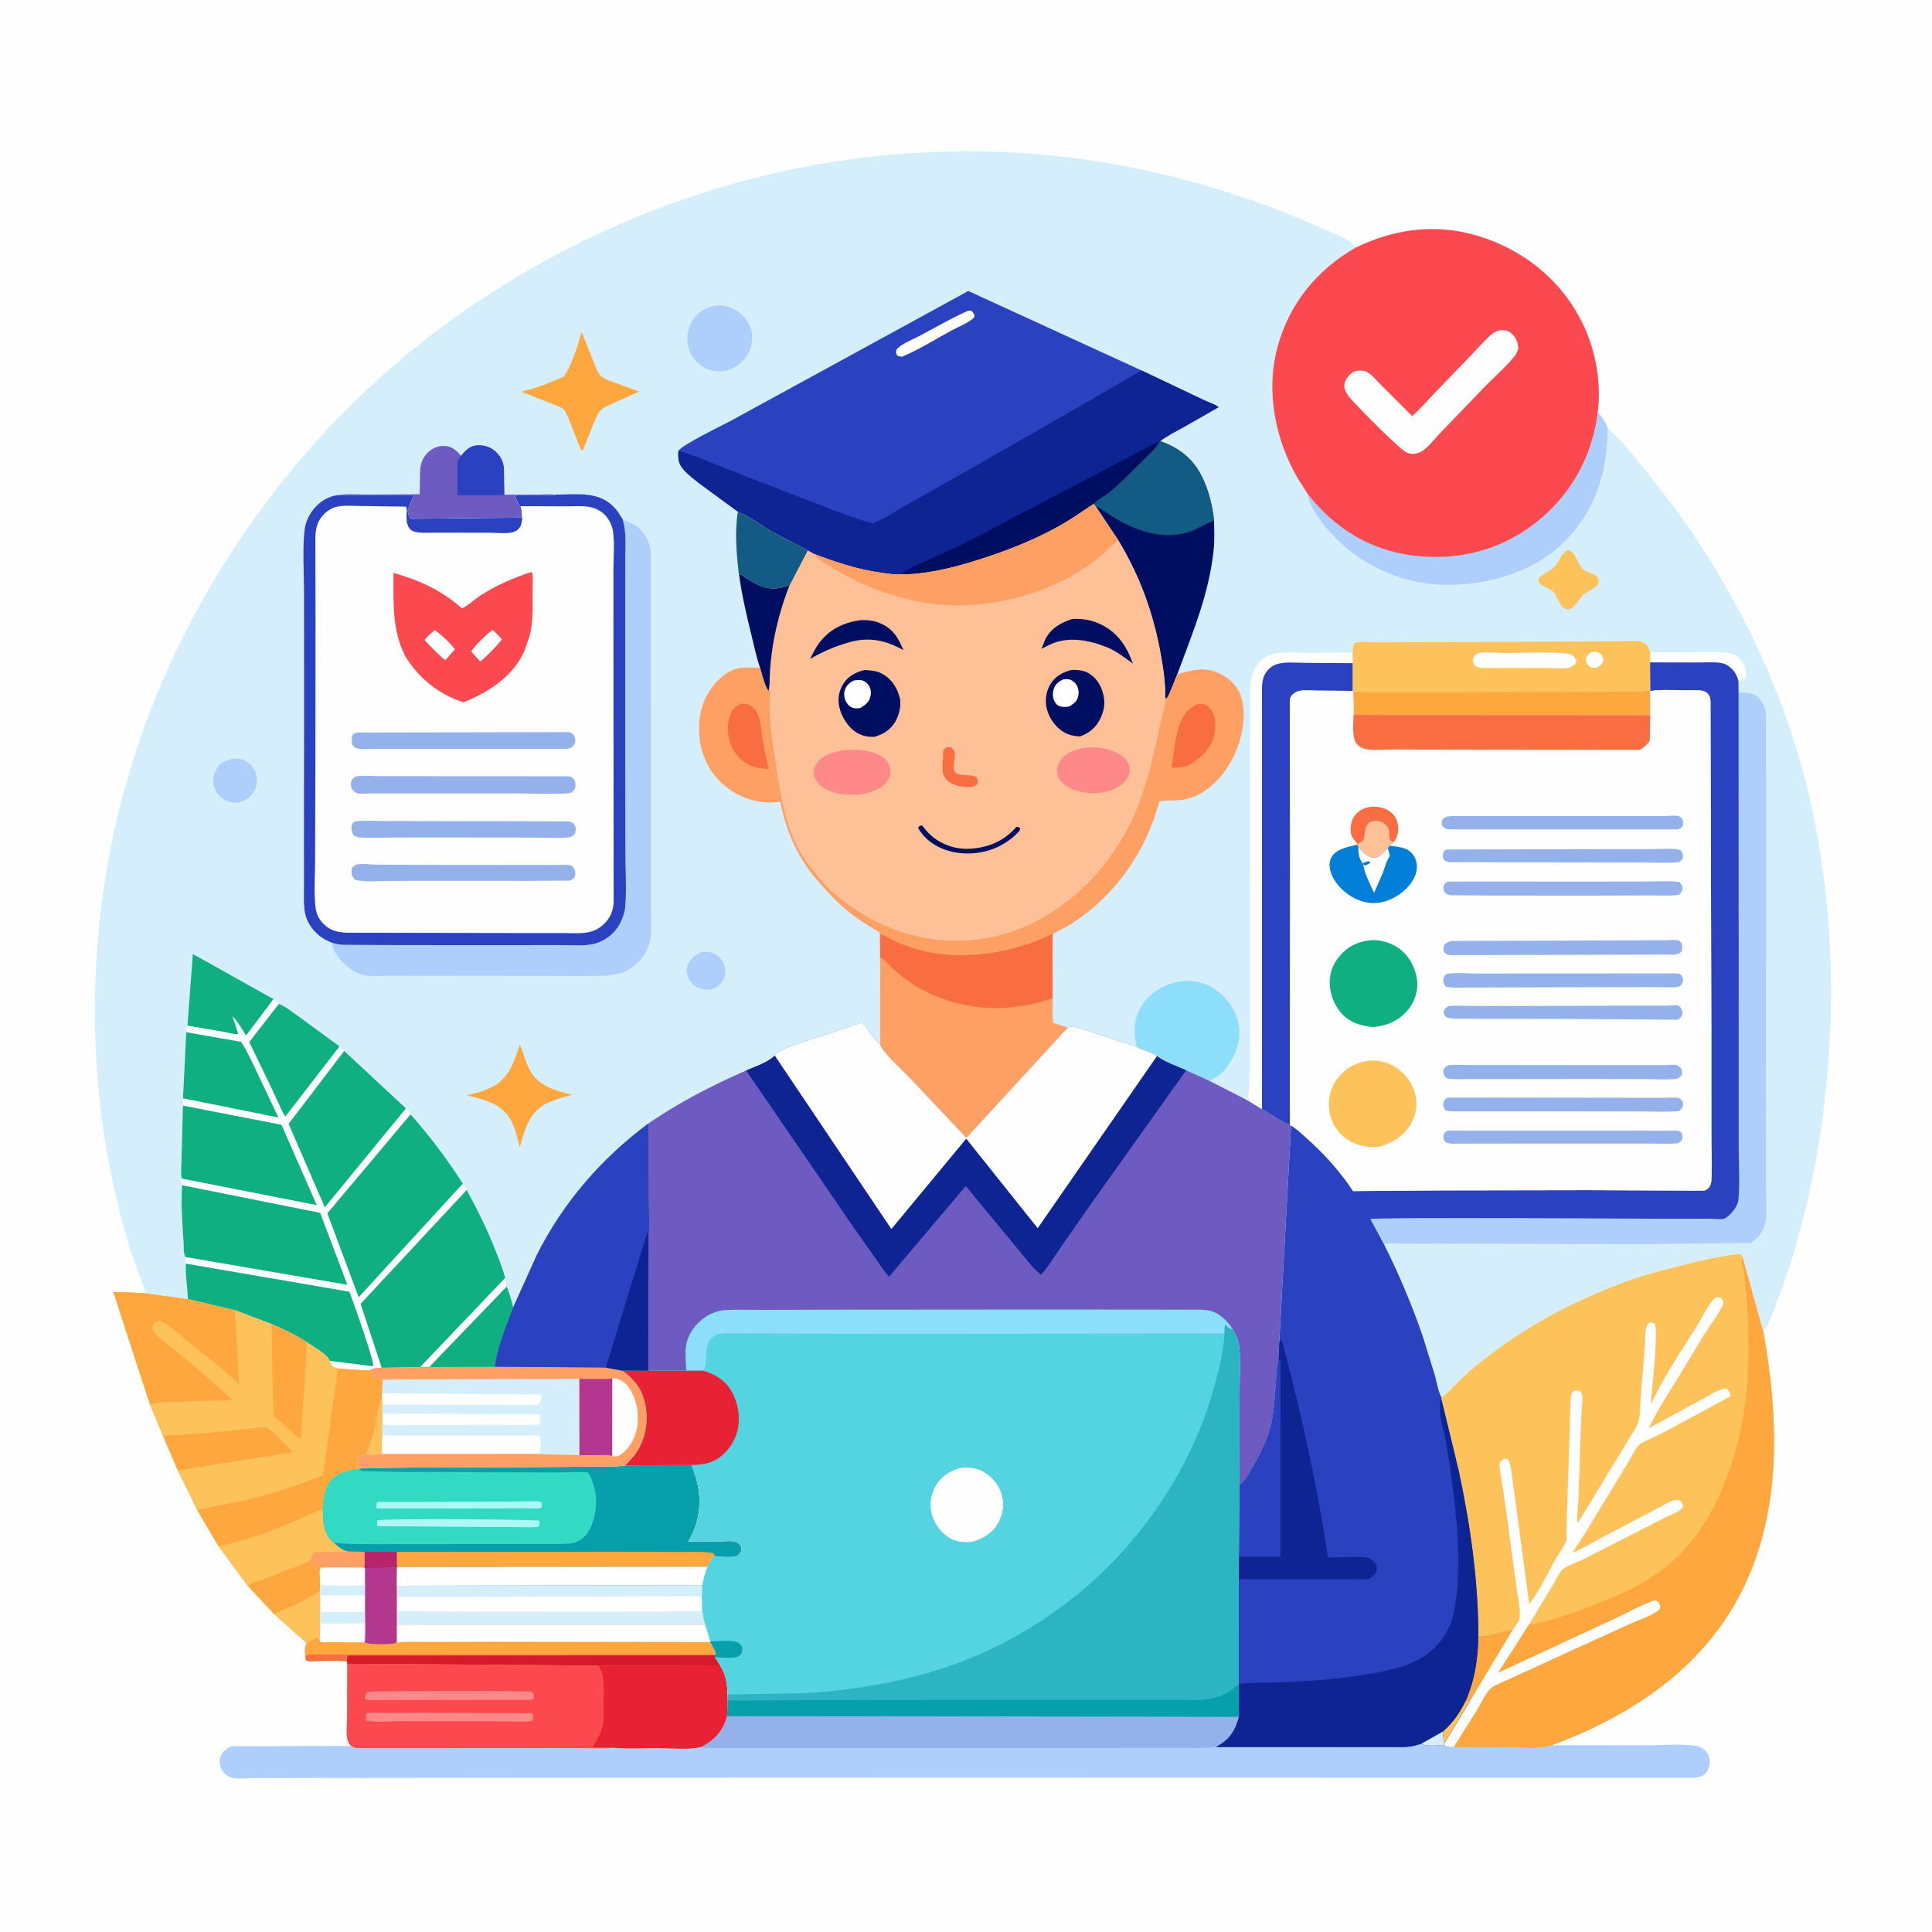 <svg version="1.1" xmlns="http://www.w3.org/2000/svg" style="display: block;" viewBox="0 0 2048 2048" width="1024" height="1024">
<path transform="translate(0,0)" fill="rgb(254,254,254)" d="M -0 -0 L 2048 0 L 2048 2048 L -0 2048 L -0 -0 z"/>
<path transform="translate(0,0)" fill="rgb(174,207,251)" d="M 770.73 1819.11 L 1313.24 1819.88 C 1310.19 1832.75 1304.5 1842.34 1293.18 1849.43 L 1292 1850.15 L 1289.14 1851.93 L 1433.49 1851.97 L 1474.17 1851.93 C 1482.86 1851.91 1492.46 1852.65 1500.86 1850.12 L 1506.76 1848.38 C 1512.75 1852.39 1524.9 1849.11 1532.24 1850.78 L 1541.26 1851.92 L 1599.35 1852.24 C 1613.48 1852.32 1631.63 1854.62 1645.09 1849.95 L 1749.74 1850.03 C 1764.9 1850.04 1783.07 1848.28 1797.92 1850.7 C 1801.86 1851.34 1805.32 1853.2 1808.07 1856.1 C 1811.6 1859.83 1812.71 1864.64 1812.28 1869.65 C 1811.9 1874.19 1810.08 1878.12 1806.48 1881.06 C 1800.49 1885.92 1790.79 1884.47 1783.51 1884.49 L 1009.7 1884.32 L 583.88 1884.47 L 328.553 1884.74 L 270.2 1884.86 C 262.813 1884.87 252.954 1886.14 245.898 1884.48 C 241.474 1883.44 237.314 1879.85 235.062 1876 C 232.908 1872.32 232.39 1867.23 233.472 1863.13 C 235.134 1856.82 239.794 1854.03 245.062 1851.03 L 372.07 1850.77 C 374.641 1852.37 376.505 1852.96 379.517 1853.11 L 426.379 1853.14 L 519.761 1853.1 L 606.086 1853.03 C 621.107 1853.01 636.529 1853.7 651.509 1852.82 C 666.468 1853.95 682.176 1853.04 697.209 1853.08 C 711.491 1853.11 728.966 1855.03 742.847 1852.1 C 758.046 1843.88 765.65 1836.1 770.73 1819.11 z"/>
<path transform="translate(0,0)" fill="rgb(148,177,235)" d="M 770.73 1819.11 L 1313.24 1819.88 C 1310.19 1832.75 1304.5 1842.34 1293.18 1849.43 L 1292 1850.15 L 1289.14 1851.93 C 1275.13 1853.49 1260.53 1852.71 1246.41 1852.76 L 1171.96 1852.92 L 926.808 1853.05 L 797.533 1852.99 L 763.293 1852.94 C 756.565 1852.92 749.461 1853.43 742.847 1852.1 C 758.046 1843.88 765.65 1836.1 770.73 1819.11 z"/>
<path transform="translate(0,0)" fill="rgb(254,194,90)" d="M 1528.03 1481.22 C 1534.93 1476.3 1541.03 1469.13 1547.11 1463.18 C 1554.4 1456.04 1562.11 1449.57 1570.09 1443.22 C 1619.82 1403.64 1676.84 1374.04 1736.98 1353.7 C 1751.26 1348.87 1838.01 1325.8 1846.5 1329.99 L 1847.46 1333.03 L 1869 1410.48 C 1887.94 1515.24 1889.8 1628.89 1826.5 1720.06 C 1782.7 1783.14 1716.19 1823.7 1645.09 1849.95 C 1631.63 1854.62 1613.48 1852.32 1599.35 1852.24 L 1541.26 1851.92 L 1532.24 1850.78 L 1530.58 1849.09 L 1531.46 1847.25 L 1558.46 1802.86 L 1553.64 1803.19 C 1563.56 1780.42 1566.81 1758.37 1567.12 1733.73 C 1567.06 1675.14 1558.48 1615.69 1546.2 1558.46 L 1527.95 1483.17 L 1528.03 1481.22 z"/>
<path transform="translate(0,0)" fill="rgb(254,254,254)" d="M 1603.73 1727.31 L 1603.82 1727.27 C 1605.8 1724.33 1610.72 1718.13 1611.01 1714.77 C 1611.86 1704.71 1608.68 1691.12 1607.34 1680.94 L 1595.67 1595 L 1591.5 1567.16 C 1590.82 1562.68 1589.53 1557.51 1589.57 1553 C 1589.61 1549.58 1591.4 1548.53 1593.72 1546.5 C 1596.65 1546.09 1596.65 1545.79 1599.01 1547.5 C 1601.33 1551.86 1601.71 1557.3 1602.42 1562.15 L 1605.97 1587.5 L 1621.04 1700.44 C 1632.54 1685.52 1641.12 1666.47 1650.58 1650.03 C 1653.42 1645.09 1659.03 1637.9 1660.62 1632.64 C 1660.85 1631.87 1660.47 1629.28 1660.45 1628.45 L 1660.67 1614.88 L 1663.79 1521.67 L 1664.54 1494.07 C 1664.72 1488.39 1664.46 1482.51 1665.98 1477 C 1668.62 1473.98 1668.74 1474.29 1672.5 1473.84 C 1674.56 1474.8 1675.96 1474.94 1676.71 1477.3 C 1678.34 1482.44 1676.44 1494.14 1676.29 1499.9 L 1673.09 1592.1 C 1672.93 1596.68 1670.94 1611.27 1672.54 1614.41 L 1734.5 1512.74 C 1739.01 1505.34 1738.32 1492.12 1739.05 1483.45 L 1743.65 1427.14 C 1744.06 1421.48 1743.46 1409.56 1746.06 1404.73 C 1747.24 1402.55 1747.79 1402.51 1750 1401.74 C 1751.76 1402.15 1753.05 1401.98 1754.2 1403.5 C 1758.14 1408.7 1750.95 1477.26 1749.78 1488.52 L 1760.27 1468.37 C 1771.69 1447.33 1785.38 1427.22 1798.05 1406.89 C 1803.77 1397.71 1808.69 1387 1815.39 1378.63 C 1817.41 1376.1 1817.89 1375.8 1821 1374.88 C 1823.7 1375.48 1824.59 1376.6 1826.45 1378.5 C 1827.12 1381.84 1826.89 1382.08 1825.37 1385.1 C 1820.03 1395.7 1812.03 1405.92 1805.68 1416.03 L 1778 1461.73 C 1767.42 1478.89 1756.32 1495.97 1747.48 1514.12 L 1806.35 1482.18 C 1812.3 1479.07 1824.05 1471.01 1830.5 1472.12 C 1832.23 1473.97 1833.56 1475.23 1834.14 1477.76 C 1834.77 1480.54 1833.01 1480.94 1830.69 1482.22 L 1761.03 1519.72 C 1754.16 1523.31 1746.76 1526.05 1740 1529.81 C 1734.41 1532.92 1730.7 1542.56 1727.29 1547.89 L 1680.77 1624.5 L 1666.91 1645.85 C 1677.47 1641.87 1687.73 1635.4 1697.7 1630.07 L 1752.31 1601.38 C 1759.49 1597.69 1767.47 1592.49 1775.22 1590.3 C 1777.13 1589.77 1778.6 1590.01 1780.5 1590.4 C 1783.6 1593.3 1783.63 1593.28 1784.01 1597.5 C 1780.77 1602.8 1770.99 1605.61 1765.53 1608.49 L 1679.68 1652.3 C 1672.61 1655.85 1662.82 1658.84 1656.64 1663.41 C 1653.82 1665.49 1649.92 1673.8 1648.05 1676.91 L 1620.91 1722.05 L 1588.31 1773 L 1708.8 1717.08 C 1722.83 1710.65 1737.09 1702.61 1751.46 1697.15 C 1753.35 1696.43 1754.5 1696.33 1756.5 1696.89 C 1758.33 1698.88 1759.94 1700.09 1760.05 1703 C 1760.14 1705.42 1759.02 1706.49 1757.2 1707.82 C 1749.23 1713.67 1736.68 1717.42 1727.57 1721.6 L 1636.25 1763.33 L 1592.74 1783.2 C 1588.65 1785.21 1582.73 1787.16 1579.67 1790.51 C 1574.26 1796.46 1570.13 1805.45 1565.99 1812.37 L 1541.26 1851.92 L 1532.24 1850.78 L 1530.58 1849.09 L 1531.46 1847.25 L 1558.46 1802.86 L 1553.64 1803.19 C 1563.56 1780.42 1566.81 1758.37 1567.12 1733.73 C 1579.07 1734.83 1591.79 1728.3 1603.73 1727.31 z"/>
<path transform="translate(0,0)" fill="rgb(254,167,62)" d="M 1567.12 1733.73 C 1579.07 1734.83 1591.79 1728.3 1603.73 1727.31 L 1558.46 1802.86 L 1553.64 1803.19 C 1563.56 1780.42 1566.81 1758.37 1567.12 1733.73 z"/>
<path transform="translate(0,0)" fill="rgb(254,167,62)" d="M 1847.46 1333.03 L 1869 1410.48 C 1887.94 1515.24 1889.8 1628.89 1826.5 1720.06 C 1782.7 1783.14 1716.19 1823.7 1645.09 1849.95 C 1631.63 1854.62 1613.48 1852.32 1599.35 1852.24 L 1541.26 1851.92 L 1565.99 1812.37 C 1570.13 1805.45 1574.26 1796.46 1579.67 1790.51 C 1582.73 1787.16 1588.65 1785.21 1592.74 1783.2 L 1636.25 1763.33 L 1727.57 1721.6 C 1736.68 1717.42 1749.23 1713.67 1757.2 1707.82 C 1759.02 1706.49 1760.14 1705.42 1760.05 1703 C 1759.94 1700.09 1758.33 1698.88 1756.5 1696.89 C 1754.5 1696.33 1753.35 1696.43 1751.46 1697.15 C 1737.09 1702.61 1722.83 1710.65 1708.8 1717.08 L 1588.31 1773 L 1620.91 1722.05 C 1642.39 1719.19 1663.78 1710.9 1684.03 1703.43 C 1715.38 1691.87 1745.31 1678.74 1770.94 1656.88 C 1819.18 1615.74 1843.85 1542.24 1850.86 1481.05 C 1854.47 1449.53 1853.86 1416.42 1852.13 1384.8 L 1849.23 1353.45 L 1847.18 1341.06 C 1846.97 1340.06 1845.95 1336.96 1846.09 1336 C 1846.25 1334.92 1847.01 1334.02 1847.46 1333.03 z"/>
<path transform="translate(0,0)" fill="rgb(254,167,62)" d="M 159.065 1488.85 L 120.198 1369.52 L 154.526 1370.91 L 199.122 1377.09 L 248.938 1388.76 L 287.847 1403.43 C 300.536 1409.07 314.079 1415.09 325.536 1422.99 C 331.255 1426.8 347.934 1436.14 349.61 1442.62 C 350.77 1445.28 351.672 1447.83 354.5 1449.14 C 356.088 1449.88 358.038 1450.19 359.749 1450.57 L 383.098 1452.18 C 386.397 1452.33 390.005 1452.87 393.156 1451.77 C 396.516 1449.52 400.719 1450 404.617 1449.93 L 445.355 1449.16 L 455.29 1449.04 L 524.607 1448.78 L 642.2 1449.66 L 660.089 1453.04 C 674.381 1463.67 682.156 1474.65 684.741 1492.7 C 687.345 1510.87 683.254 1528.91 671.971 1543.47 L 663.155 1553.3 L 732.942 1552.99 C 736.404 1561.34 738.939 1569.09 740.374 1578.05 C 743.532 1597.74 739.951 1617.02 729.607 1633.98 L 764.384 1633.85 C 768.622 1633.84 774.76 1633.08 778.794 1634.07 C 780.674 1634.52 782.648 1635.54 783.923 1637.05 C 786.373 1639.95 785.912 1640.99 785.784 1644.5 C 784.165 1646.71 782.384 1649.43 779.5 1650.01 C 773.15 1651.26 765.127 1650.19 758.671 1649.9 L 757.214 1648.58 C 754.773 1652.56 751.959 1656.57 750.043 1660.83 C 747.585 1667.3 745.918 1673.49 744.586 1680.28 L 743.884 1692.13 L 744.426 1707.26 C 745.293 1712.32 746 1717.39 747.652 1722.26 L 752.93 1740.04 L 752.999 1740.66 L 758.898 1751.97 L 758.005 1754.1 L 757.946 1754.74 L 757.937 1756.73 L 763.424 1765.38 C 769.713 1775.53 770.932 1784.65 771.156 1796.29 L 771.59 1804.73 L 770.73 1819.11 C 765.65 1836.1 758.046 1843.88 742.847 1852.1 C 728.966 1855.03 711.491 1853.11 697.209 1853.08 C 682.176 1853.04 666.468 1853.95 651.509 1852.82 C 636.529 1853.7 621.107 1853.01 606.086 1853.03 L 519.761 1853.1 L 426.379 1853.14 L 379.517 1853.11 C 376.505 1852.96 374.641 1852.37 372.07 1850.77 C 370.626 1848.81 368.918 1846.53 368.337 1844.11 C 366.758 1837.55 367.934 1828.07 367.936 1821.24 L 368.162 1763.66 L 367.804 1761.02 C 357.571 1760.23 347.341 1760.61 337.091 1760.74 C 333.29 1760.78 327.607 1761.73 324.231 1759.93 L 323.799 1756.08 C 322.617 1751.64 322.808 1745.84 324.996 1741.93 C 323.434 1739.1 319.11 1736.27 316.626 1734.03 L 290.616 1710.89 L 262.423 1680.73 L 231.687 1639.05 L 208.988 1600.4 L 188.614 1558.74 L 173.174 1522.99 L 173.052 1522.96 L 159.065 1488.85 z"/>
<path transform="translate(0,0)" fill="rgb(248,110,66)" d="M 323.799 1756.08 L 325.528 1753.88 L 758.005 1754.1 L 757.946 1754.74 L 369.5 1754.91 C 367.523 1757.05 367.95 1758.18 367.804 1761.02 C 357.571 1760.23 347.341 1760.61 337.091 1760.74 C 333.29 1760.78 327.607 1761.73 324.231 1759.93 L 323.799 1756.08 z"/>
<path transform="translate(0,0)" fill="rgb(214,25,43)" d="M 367.804 1761.02 C 367.95 1758.18 367.523 1757.05 369.5 1754.91 L 757.946 1754.74 L 757.937 1756.73 L 763.424 1765.38 L 634.016 1765.59 L 368.162 1763.66 L 367.804 1761.02 z"/>
<path transform="translate(0,0)" fill="rgb(254,254,254)" d="M 747.652 1722.26 L 752.93 1740.04 L 752.999 1740.66 L 522.225 1740.33 L 458.631 1740.5 C 446.094 1740.54 432.931 1739.79 420.487 1741.28 L 420.552 1722.14 L 747.652 1722.26 z"/>
<path transform="translate(0,0)" fill="rgb(232,33,52)" d="M 763.424 1765.38 C 769.713 1775.53 770.932 1784.65 771.156 1796.29 L 771.59 1804.73 L 770.73 1819.11 C 765.65 1836.1 758.046 1843.88 742.847 1852.1 C 728.966 1855.03 711.491 1853.11 697.209 1853.08 C 682.176 1853.04 666.468 1853.95 651.509 1852.82 C 643.967 1851.63 635.298 1852.4 627.622 1852.35 C 631.751 1845.7 636.473 1838.03 638.364 1830.42 C 639.886 1824.29 639.414 1817.16 639.522 1810.86 C 639.707 1800.15 640.695 1787.63 638.58 1777.14 L 638.329 1776 C 637.48 1772 636.094 1769.11 634.016 1765.59 L 763.424 1765.38 z"/>
<path transform="translate(0,0)" fill="rgb(212,238,252)" d="M 420.561 1681 L 744.586 1680.28 L 743.884 1692.13 L 744.426 1707.26 C 745.293 1712.32 746 1717.39 747.652 1722.26 L 420.552 1722.14 L 420.561 1681 z"/>
<path transform="translate(0,0)" fill="rgb(254,254,254)" d="M 744.426 1707.26 C 740.142 1709.55 451.446 1708.08 421.351 1708.06 L 421.334 1692.89 L 743.884 1692.13 L 744.426 1707.26 z"/>
<path transform="translate(0,0)" fill="rgb(254,194,90)" d="M 231.687 1639.05 C 269.858 1631.11 306.894 1615.5 342.136 1599.15 C 342.738 1612.97 342.398 1625.45 353.755 1635.35 L 353.97 1635.45 C 358.211 1639.38 363.156 1643.5 368.997 1644.55 L 386.525 1645.03 C 386.514 1650.48 386.983 1656.53 386.363 1661.92 L 386.894 1662.21 L 420.831 1661.77 L 420.561 1681 L 420.552 1722.14 L 420.487 1741.28 L 418.905 1741.95 C 413.031 1743.42 391.852 1743.8 386.635 1741.02 L 385.806 1740.88 L 340 1740.77 L 338.847 1738.46 L 337 1736.25 C 332.149 1736.82 330.23 1738.89 326.356 1741.32 L 324.996 1741.93 C 323.434 1739.1 319.11 1736.27 316.626 1734.03 L 290.616 1710.89 L 262.423 1680.73 L 231.687 1639.05 z"/>
<path transform="translate(0,0)" fill="rgb(254,160,99)" d="M 329.609 1652.85 C 329.993 1651.03 330.65 1649.27 331.217 1647.5 C 331.971 1646.83 332.581 1645.96 333.479 1645.5 C 334.43 1645.02 339.071 1645.4 340.303 1645.38 C 349.542 1645.2 358.98 1645.41 368.182 1644.62 L 368.997 1644.55 L 386.525 1645.03 C 386.514 1650.48 386.983 1656.53 386.363 1661.92 L 350.74 1661.69 L 350.435 1660.94 C 347.539 1660.78 344.651 1660.56 341.757 1660.83 C 337.942 1661.2 335.877 1661.22 332.324 1659.66 C 330.032 1656.86 330.048 1656.28 329.609 1652.85 z"/>
<path transform="translate(0,0)" fill="rgb(254,167,62)" d="M 262.423 1680.73 C 268.37 1677.01 276.478 1675.26 283.075 1672.81 L 317.444 1659.26 C 321.309 1657.65 326.999 1656.18 329.609 1652.85 C 330.048 1656.28 330.032 1656.86 332.324 1659.66 C 335.877 1661.22 337.942 1661.2 341.757 1660.83 C 344.651 1660.56 347.539 1660.78 350.435 1660.94 L 350.74 1661.69 L 340 1661.98 C 338.396 1664.52 339.1 1668.81 339.136 1671.87 L 339.187 1686.75 L 339.166 1734.54 L 338.847 1738.46 L 337 1736.25 C 332.149 1736.82 330.23 1738.89 326.356 1741.32 L 324.996 1741.93 C 323.434 1739.1 319.11 1736.27 316.626 1734.03 L 290.616 1710.89 L 262.423 1680.73 z"/>
<path transform="translate(0,0)" fill="rgb(254,194,90)" d="M 290.616 1710.89 C 291.455 1709.98 294.078 1709.31 295.24 1708.85 L 308.627 1702.98 C 319.057 1698.08 329.29 1692.66 339.187 1686.75 L 339.166 1734.54 L 338.847 1738.46 L 337 1736.25 C 332.149 1736.82 330.23 1738.89 326.356 1741.32 L 324.996 1741.93 C 323.434 1739.1 319.11 1736.27 316.626 1734.03 L 290.616 1710.89 z"/>
<path transform="translate(0,0)" fill="rgb(212,238,252)" d="M 386.894 1662.21 L 420.831 1661.77 L 420.561 1681 L 420.552 1722.14 L 420.487 1741.28 L 418.905 1741.95 C 413.031 1743.42 391.852 1743.8 386.635 1741.02 L 385.806 1740.88 L 340 1740.77 L 338.847 1738.46 L 339.166 1734.54 L 339.187 1686.75 L 339.136 1671.87 C 339.1 1668.81 338.396 1664.52 340 1661.98 L 350.74 1661.69 L 386.363 1661.92 L 386.894 1662.21 z"/>
<path transform="translate(0,0)" fill="rgb(254,254,254)" d="M 386.997 1708.79 L 340.059 1708.79 L 340.051 1691.17 L 387.02 1691.35 L 386.997 1708.79 z"/>
<path transform="translate(0,0)" fill="rgb(254,254,254)" d="M 350.74 1661.69 L 386.363 1661.92 L 386.894 1662.21 L 386.999 1680.26 C 375.787 1681.32 364.001 1680.85 352.736 1680.82 C 349.011 1680.81 343.59 1681.46 340.219 1679.95 L 339.136 1671.87 C 339.1 1668.81 338.396 1664.52 340 1661.98 L 350.74 1661.69 z"/>
<path transform="translate(0,0)" fill="rgb(254,254,254)" d="M 339.166 1734.54 L 339.318 1733.48 L 340.096 1720.98 L 386.401 1720.94 L 385.806 1740.88 L 340 1740.77 L 338.847 1738.46 L 339.166 1734.54 z"/>
<path transform="translate(0,0)" fill="rgb(179,55,142)" d="M 386.894 1662.21 L 420.831 1661.77 L 420.561 1681 L 420.552 1722.14 L 420.487 1741.28 L 418.905 1741.95 C 413.031 1743.42 391.852 1743.8 386.635 1741.02 C 387.894 1730.8 386.973 1719.15 386.997 1708.79 L 387.02 1691.35 L 386.999 1680.26 L 386.894 1662.21 z"/>
<path transform="translate(0,0)" fill="rgb(252,73,79)" d="M 368.162 1763.66 L 634.016 1765.59 C 636.094 1769.11 637.48 1772 638.329 1776 L 638.58 1777.14 C 640.695 1787.63 639.707 1800.15 639.522 1810.86 C 639.414 1817.16 639.886 1824.29 638.364 1830.42 C 636.473 1838.03 631.751 1845.7 627.622 1852.35 C 635.298 1852.4 643.967 1851.63 651.509 1852.82 C 636.529 1853.7 621.107 1853.01 606.086 1853.03 L 519.761 1853.1 L 426.379 1853.14 L 379.517 1853.11 C 376.505 1852.96 374.641 1852.37 372.07 1850.77 C 370.626 1848.81 368.918 1846.53 368.337 1844.11 C 366.758 1837.55 367.934 1828.07 367.936 1821.24 L 368.162 1763.66 z"/>
<path transform="translate(0,0)" fill="rgb(255,137,137)" d="M 450.751 1815.5 L 539.882 1815.93 L 557.73 1816 C 558.821 1816.01 562.055 1815.65 563 1816.02 C 563.773 1816.32 564.338 1817.01 565.006 1817.5 C 565.082 1820.31 565.569 1821.84 564.005 1824.23 C 557.378 1825.54 549.923 1824.83 543.178 1824.8 L 502.25 1824.62 L 425.347 1824.48 C 414.047 1824.5 398.965 1826.3 388.136 1823.89 C 387.285 1821.36 387.817 1819.07 388.187 1816.5 C 393.395 1814.81 400.995 1815.78 406.515 1815.75 L 450.751 1815.5 z"/>
<path transform="translate(0,0)" fill="rgb(255,137,137)" d="M 390.224 1793.5 L 394.5 1793.08 C 410.268 1792.47 560.843 1791.99 563.5 1793.38 C 564.431 1793.86 565.054 1794.79 565.831 1795.5 L 565.892 1800.5 L 563.5 1801.88 L 398.515 1802.19 C 395.149 1802.15 388.961 1802.85 386.649 1800.5 C 387.346 1796.58 386.996 1796.12 390.224 1793.5 z"/>
<path transform="translate(0,0)" fill="rgb(7,159,171)" d="M 663.155 1553.3 L 732.942 1552.99 C 736.404 1561.34 738.939 1569.09 740.374 1578.05 C 743.532 1597.74 739.951 1617.02 729.607 1633.98 L 764.384 1633.85 C 768.622 1633.84 774.76 1633.08 778.794 1634.07 C 780.674 1634.52 782.648 1635.54 783.923 1637.05 C 786.373 1639.95 785.912 1640.99 785.784 1644.5 C 784.165 1646.71 782.384 1649.43 779.5 1650.01 C 773.15 1651.26 765.127 1650.19 758.671 1649.9 L 757.214 1648.58 C 754.773 1652.56 751.959 1656.57 750.043 1660.83 C 747.585 1667.3 745.918 1673.49 744.586 1680.28 L 420.561 1681 L 420.831 1661.77 L 386.894 1662.21 L 386.363 1661.92 C 386.983 1656.53 386.514 1650.48 386.525 1645.03 L 368.997 1644.55 C 363.156 1643.5 358.211 1639.38 353.97 1635.45 L 353.755 1635.35 C 342.398 1625.45 342.738 1612.97 342.136 1599.15 C 342.732 1589.42 343.545 1578.12 349.856 1570.17 C 356.922 1561.27 369.248 1558.06 380.006 1556.99 C 388.446 1555.47 397.327 1555.98 405.893 1555.91 L 449.648 1555.6 L 604.978 1554.9 L 641.934 1554.56 C 648.943 1554.43 656.266 1554.65 663.155 1553.3 z"/>
<path transform="translate(0,0)" fill="rgb(185,35,108)" d="M 386.525 1645.03 L 420.863 1645.05 C 420.846 1650.15 420.265 1656.17 421.143 1661.14 L 420.831 1661.77 L 386.894 1662.21 L 386.363 1661.92 C 386.983 1656.53 386.514 1650.48 386.525 1645.03 z"/>
<path transform="translate(0,0)" fill="rgb(254,167,62)" d="M 420.863 1645.05 L 659.157 1644.91 L 720.517 1645.14 C 732.112 1645.2 744.438 1644.38 755.888 1646.26 L 757.214 1648.58 C 754.773 1652.56 751.959 1656.57 750.043 1660.83 L 421.143 1661.14 C 420.265 1656.17 420.846 1650.15 420.863 1645.05 z"/>
<path transform="translate(0,0)" fill="rgb(254,254,254)" d="M 421.143 1661.14 L 750.043 1660.83 C 747.585 1667.3 745.918 1673.49 744.586 1680.28 L 420.561 1681 L 420.831 1661.77 L 421.143 1661.14 z"/>
<path transform="translate(0,0)" fill="rgb(50,217,195)" d="M 380.006 1556.99 C 381.004 1557.66 381.901 1558.51 383 1559 C 384.565 1559.69 389.075 1559.43 390.869 1559.54 L 425.253 1560.31 L 590.358 1560.85 C 595.447 1560.83 620.948 1559.7 622.999 1560.99 C 626.469 1563.17 630.194 1577.28 630.934 1581 C 633.64 1594.61 630.675 1613.82 622.687 1625.27 C 618.97 1630.6 613.043 1634.7 606.599 1635.79 C 597.322 1637.35 586.622 1636.58 577.168 1636.66 L 520 1636.81 L 415.625 1636.89 C 395.082 1636.82 374.439 1637.43 353.97 1635.45 L 353.755 1635.35 C 342.398 1625.45 342.738 1612.97 342.136 1599.15 C 342.732 1589.42 343.545 1578.12 349.856 1570.17 C 356.922 1561.27 369.248 1558.06 380.006 1556.99 z"/>
<path transform="translate(0,0)" fill="rgb(173,248,242)" d="M 399.51 1592.5 C 400.685 1592.28 401.819 1592.14 403.016 1592.12 L 543.756 1591.77 C 548.225 1591.78 570.374 1590.72 573 1591.92 C 573.633 1592.21 574 1592.89 574.5 1593.37 L 573.948 1598.5 C 568.849 1599.84 561.724 1598.93 556.428 1598.93 L 516.11 1598.96 L 440.935 1599.16 L 399.5 1599.03 C 398.434 1596.82 399.09 1594.8 399.51 1592.5 z"/>
<path transform="translate(0,0)" fill="rgb(173,248,242)" d="M 400.044 1611.5 C 413.891 1609.4 569.277 1610.63 571.757 1612.01 C 572.098 1614.67 572.044 1616 571.061 1618.5 C 564.368 1619.43 556.615 1618.84 549.812 1618.83 L 512.966 1618.67 L 400.5 1617.79 C 399.367 1615.27 399.468 1614.19 400.044 1611.5 z"/>
<path transform="translate(0,0)" fill="rgb(254,194,90)" d="M 159.065 1488.85 L 120.198 1369.52 L 154.526 1370.91 L 199.122 1377.09 L 248.938 1388.76 L 287.847 1403.43 C 300.536 1409.07 314.079 1415.09 325.536 1422.99 C 331.255 1426.8 347.934 1436.14 349.61 1442.62 C 350.77 1445.28 351.672 1447.83 354.5 1449.14 C 356.088 1449.88 358.038 1450.19 359.749 1450.57 L 383.098 1452.18 C 386.397 1452.33 390.005 1452.87 393.156 1451.77 C 396.516 1449.52 400.719 1450 404.617 1449.93 L 445.355 1449.16 L 455.29 1449.04 L 524.607 1448.78 L 642.2 1449.66 L 660.089 1453.04 C 674.381 1463.67 682.156 1474.65 684.741 1492.7 C 687.345 1510.87 683.254 1528.91 671.971 1543.47 L 663.155 1553.3 C 656.266 1554.65 648.943 1554.43 641.934 1554.56 L 604.978 1554.9 L 449.648 1555.6 L 405.893 1555.91 C 397.327 1555.98 388.446 1555.47 380.006 1556.99 C 369.248 1558.06 356.922 1561.27 349.856 1570.17 C 343.545 1578.12 342.732 1589.42 342.136 1599.15 C 306.894 1615.5 269.858 1631.11 231.687 1639.05 L 208.988 1600.4 L 188.614 1558.74 L 173.174 1522.99 L 173.052 1522.96 L 159.065 1488.85 z"/>
<path transform="translate(0,0)" fill="rgb(254,167,62)" d="M 287.847 1403.43 C 300.536 1409.07 314.079 1415.09 325.536 1422.99 L 318.969 1526.06 L 289.706 1500.74 L 287.847 1403.43 z"/>
<path transform="translate(0,0)" fill="rgb(254,167,62)" d="M 173.174 1522.99 C 178.867 1521.01 185.503 1521.42 191.5 1521 L 224.631 1518.5 L 281.886 1512.59 C 292.291 1519.89 301.266 1529.7 310.143 1538.76 L 310.167 1539.45 L 188.614 1558.74 L 173.174 1522.99 z"/>
<path transform="translate(0,0)" fill="rgb(254,167,62)" d="M 359.749 1450.57 L 383.098 1452.18 C 386.397 1452.33 390.005 1452.87 393.156 1451.77 C 393.871 1455.03 394.396 1457.21 396.5 1459.85 C 403.212 1463.3 413.982 1461.7 421.478 1461.65 L 461.299 1461.63 C 468.389 1461.64 476.307 1460.96 483.276 1462.17 L 405.699 1462.72 L 405.138 1476.96 L 404.767 1482.42 L 405.272 1485.35 L 405.081 1525.87 L 404.92 1541.26 L 391.771 1542.39 L 380.375 1543.39 C 378.509 1546.22 378.69 1551.63 379.204 1554.94 C 379.348 1555.87 379.608 1556.24 380.006 1556.99 C 369.248 1558.06 356.922 1561.27 349.856 1570.17 C 343.545 1578.12 342.732 1589.42 342.136 1599.15 C 306.894 1615.5 269.858 1631.11 231.687 1639.05 L 208.988 1600.4 L 253.881 1591.63 C 284.219 1584.66 313.705 1575.69 342.452 1563.72 L 357.975 1452 L 359.749 1450.57 z"/>
<path transform="translate(0,0)" fill="rgb(254,194,90)" d="M 404.767 1482.42 L 405.272 1485.35 L 405.081 1525.87 L 404.92 1541.26 L 391.771 1542.39 L 387.869 1541.5 C 390.578 1534.31 393.65 1527.86 395.5 1520.29 C 398.557 1507.8 399.587 1494.23 404.767 1482.42 z"/>
<path transform="translate(0,0)" fill="rgb(254,167,62)" d="M 159.065 1488.85 L 120.198 1369.52 L 154.526 1370.91 L 199.122 1377.09 L 248.938 1388.76 L 253.635 1467.68 C 235.933 1450.63 216.616 1435.78 197.403 1420.5 C 189.456 1414.18 177.179 1402.2 167.5 1400 C 164.328 1401 164.051 1401.92 162.079 1404.5 C 161.769 1407.24 161.198 1408.75 162.731 1411.21 C 165.734 1416.01 171.747 1420.25 176.098 1423.81 L 203.748 1446.01 L 246.306 1483.98 L 190.367 1485.87 C 179.988 1486.4 169.085 1485.68 159.065 1488.85 z"/>
<path transform="translate(0,0)" fill="rgb(212,238,252)" d="M 455.29 1449.04 L 524.607 1448.78 L 642.2 1449.66 L 660.089 1453.04 C 674.381 1463.67 682.156 1474.65 684.741 1492.7 C 687.345 1510.87 683.254 1528.91 671.971 1543.47 L 663.155 1553.3 C 656.266 1554.65 648.943 1554.43 641.934 1554.56 L 604.978 1554.9 L 449.648 1555.6 L 405.893 1555.91 C 397.327 1555.98 388.446 1555.47 380.006 1556.99 C 379.608 1556.24 379.348 1555.87 379.204 1554.94 C 378.69 1551.63 378.509 1546.22 380.375 1543.39 L 391.771 1542.39 L 404.92 1541.26 L 405.081 1525.87 L 405.272 1485.35 L 404.767 1482.42 L 405.138 1476.96 L 405.699 1462.72 L 483.276 1462.17 C 476.307 1460.96 468.389 1461.64 461.299 1461.63 L 421.478 1461.65 C 413.982 1461.7 403.212 1463.3 396.5 1459.85 C 394.396 1457.21 393.871 1455.03 393.156 1451.77 C 396.516 1449.52 400.719 1450 404.617 1449.93 L 445.355 1449.16 L 455.29 1449.04 z"/>
<path transform="translate(0,0)" fill="rgb(254,254,254)" d="M 409.824 1498.5 L 572.387 1499.23 C 572.767 1502.67 572.476 1506.06 572.273 1509.5 L 568.5 1510.27 L 468.05 1510.56 L 425.3 1510.71 C 419.523 1510.68 411.838 1511.48 406.3 1509.92 C 405.978 1506.21 405.881 1502.85 406.325 1499.15 L 409.824 1498.5 z"/>
<path transform="translate(0,0)" fill="rgb(254,254,254)" d="M 405.138 1476.96 L 573.5 1478.22 C 574.707 1480.63 574.147 1481.97 573.307 1484.5 C 572.45 1487.08 571.819 1487.86 569.5 1489.23 L 406.5 1488.99 L 405.272 1485.35 L 404.767 1482.42 L 405.138 1476.96 z"/>
<path transform="translate(0,0)" fill="rgb(254,254,254)" d="M 405.081 1525.87 L 406.5 1521.81 L 572.684 1521.78 C 572.731 1526.73 574.005 1536.36 571.941 1540.57 L 564.858 1541.2 L 404.92 1541.26 L 405.081 1525.87 z"/>
<path transform="translate(0,0)" fill="rgb(254,160,99)" d="M 455.29 1449.04 L 524.607 1448.78 L 642.2 1449.66 L 660.089 1453.04 C 674.381 1463.67 682.156 1474.65 684.741 1492.7 C 687.345 1510.87 683.254 1528.91 671.971 1543.47 L 663.155 1553.3 C 656.266 1554.65 648.943 1554.43 641.934 1554.56 L 604.978 1554.9 L 449.648 1555.6 L 405.893 1555.91 C 397.327 1555.98 388.446 1555.47 380.006 1556.99 C 379.608 1556.24 379.348 1555.87 379.204 1554.94 C 378.69 1551.63 378.509 1546.22 380.375 1543.39 L 391.771 1542.39 L 404.92 1541.26 L 564.858 1541.2 L 614.277 1542.6 L 614.182 1461.75 L 483.276 1462.17 C 476.307 1460.96 468.389 1461.64 461.299 1461.63 L 421.478 1461.65 C 413.982 1461.7 403.212 1463.3 396.5 1459.85 C 394.396 1457.21 393.871 1455.03 393.156 1451.77 C 396.516 1449.52 400.719 1450 404.617 1449.93 L 445.355 1449.16 L 455.29 1449.04 z"/>
<path transform="translate(0,0)" fill="rgb(254,254,254)" d="M 648.969 1460.95 C 654.908 1461.16 660.127 1463.41 664.147 1467.89 C 673.653 1478.47 677.287 1495.18 675.961 1509 C 674.832 1520.75 668.884 1533.54 659.5 1540.91 C 656.668 1543.13 653.865 1544.29 650.231 1543.88 L 648.926 1543.6 L 648.969 1460.95 z"/>
<path transform="translate(0,0)" fill="rgb(179,55,142)" d="M 614.182 1461.75 L 638 1461.76 C 641.171 1461.71 646.014 1461.99 648.969 1460.95 L 648.926 1543.6 C 645.252 1541.99 640.018 1542.45 636.049 1542.46 L 614.277 1542.6 L 614.182 1461.75 z"/>
<path transform="translate(0,0)" fill="rgb(212,238,252)" d="M 154.526 1370.91 L 138.5 1326 C 98.483 1195.74 90.526 1058.69 112.706 924.524 C 151.614 689.165 289.989 473.222 484.164 335.225 C 683.14 193.815 930.809 132.118 1172.51 172.556 C 1251.43 185.761 1328.81 209.57 1401.82 242.334 C 1412.32 247.049 1430.58 253.01 1437.27 262.383 C 1481.39 241.117 1527.49 236.216 1574.17 252.482 C 1619.84 268.396 1657.26 300.17 1678.26 344.162 C 1691.49 371.891 1697.8 406.575 1693.62 437.102 C 1698.44 442.24 1701.69 446.951 1704.13 453.56 C 1718.75 467.234 1731.25 482.553 1743.82 498.058 L 1777.78 541.809 C 1833.25 618.575 1877.82 705.869 1905.18 796.624 C 1926.59 867.65 1937.83 943.237 1940.34 1017.3 C 1944.25 1132.61 1928 1253.23 1890.32 1362.41 L 1877.75 1395.28 C 1876.01 1399.4 1874.01 1405.28 1870.94 1408.51 L 1869.76 1409.67 L 1869 1410.48 L 1847.46 1333.03 L 1846.5 1329.99 C 1838.01 1325.8 1751.26 1348.87 1736.98 1353.7 C 1676.84 1374.04 1619.82 1403.64 1570.09 1443.22 C 1562.11 1449.57 1554.4 1456.04 1547.11 1463.18 C 1541.03 1469.13 1534.93 1476.3 1528.03 1481.22 L 1527.95 1483.17 L 1546.2 1558.46 C 1558.48 1615.69 1567.06 1675.14 1567.12 1733.73 C 1566.81 1758.37 1563.56 1780.42 1553.64 1803.19 L 1558.46 1802.86 L 1531.46 1847.25 L 1530.58 1849.09 L 1532.24 1850.78 C 1524.9 1849.11 1512.75 1852.39 1506.76 1848.38 L 1500.86 1850.12 C 1492.46 1852.65 1482.86 1851.91 1474.17 1851.93 L 1433.49 1851.97 L 1289.14 1851.93 L 1292 1850.15 L 1293.18 1849.43 C 1304.5 1842.34 1310.19 1832.75 1313.24 1819.88 L 770.73 1819.11 L 771.59 1804.73 L 771.156 1796.29 C 770.932 1784.65 769.713 1775.53 763.424 1765.38 L 757.937 1756.73 L 757.946 1754.74 L 758.005 1754.1 L 758.898 1751.97 L 752.999 1740.66 L 752.93 1740.04 L 747.652 1722.26 C 746 1717.39 745.293 1712.32 744.426 1707.26 L 743.884 1692.13 L 744.586 1680.28 C 745.918 1673.49 747.585 1667.3 750.043 1660.83 C 751.959 1656.57 754.773 1652.56 757.214 1648.58 L 758.671 1649.9 C 765.127 1650.19 773.15 1651.26 779.5 1650.01 C 782.384 1649.43 784.165 1646.71 785.784 1644.5 C 785.912 1640.99 786.373 1639.95 783.923 1637.05 C 782.648 1635.54 780.674 1634.52 778.794 1634.07 C 774.76 1633.08 768.622 1633.84 764.384 1633.85 L 729.607 1633.98 C 739.951 1617.02 743.532 1597.74 740.374 1578.05 C 738.939 1569.09 736.404 1561.34 732.942 1552.99 L 663.155 1553.3 L 671.971 1543.47 C 683.254 1528.91 687.345 1510.87 684.741 1492.7 C 682.156 1474.65 674.381 1463.67 660.089 1453.04 L 642.2 1449.66 L 524.607 1448.78 L 455.29 1449.04 L 445.355 1449.16 L 404.617 1449.93 C 400.719 1450 396.516 1449.52 393.156 1451.77 C 390.005 1452.87 386.397 1452.33 383.098 1452.18 L 359.749 1450.57 C 358.038 1450.19 356.088 1449.88 354.5 1449.14 C 351.672 1447.83 350.77 1445.28 349.61 1442.62 C 347.934 1436.14 331.255 1426.8 325.536 1422.99 C 314.079 1415.09 300.536 1409.07 287.847 1403.43 L 248.938 1388.76 L 199.122 1377.09 L 154.526 1370.91 z"/>
<path transform="translate(0,0)" fill="rgb(254,254,254)" d="M 1749.47 691.443 L 1804.08 691.295 C 1814.06 691.319 1825.48 690.346 1835.2 692.742 C 1838.54 693.564 1841.31 695.441 1843.69 697.871 C 1848.25 702.514 1851.3 708.353 1850.96 715.009 C 1850.79 718.151 1850.51 718.638 1848.5 721.076 L 1842.75 721.467 C 1841.35 716.443 1839.36 712.43 1835.54 708.766 C 1832.57 705.92 1829.3 703.721 1825.21 702.951 C 1817.44 701.492 1808.37 702.319 1800.4 702.283 L 1749.13 702.164 L 1749.47 691.443 z"/>
<path transform="translate(0,0)" fill="rgb(174,207,251)" d="M 744.12 1009.15 C 749.107 1008.86 753.364 1008.93 757.87 1011.35 C 762.587 1013.88 766.525 1018.66 768.045 1023.78 C 769.56 1028.89 768.886 1035.42 766.038 1040 C 762.795 1045.21 758.528 1047.38 752.768 1049.03 C 748.617 1049.15 744.856 1049.07 740.899 1047.67 C 737.375 1046.42 731.908 1041.46 730.381 1038.07 C 727.868 1032.49 727.176 1028 729.346 1022.3 C 732.021 1015.27 737.546 1012.14 744.12 1009.15 z"/>
<path transform="translate(0,0)" fill="rgb(174,207,251)" d="M 246.867 804.148 C 251.295 803.832 256.114 804.406 260.127 806.421 C 264.929 808.831 269.416 814.341 271.094 819.454 C 273.292 826.153 272.572 833.375 268.943 839.5 C 265.081 846.018 259.128 848.929 252.117 850.927 C 247.187 851.137 242.239 850.228 237.936 847.691 C 232.285 844.36 227.976 838.901 226.516 832.5 C 225.166 826.583 226.829 819.224 230.109 814.189 C 234.211 807.89 239.904 805.874 246.867 804.148 z"/>
<path transform="translate(0,0)" fill="rgb(254,194,90)" d="M 1661.08 583.5 L 1662.95 583.304 C 1671.55 586.744 1671.58 597.407 1677.9 603.437 C 1682.2 607.543 1689.95 607.345 1693.5 612.181 C 1695.35 614.698 1694.85 616.256 1694.31 619.145 C 1690.41 624.091 1684.18 625.728 1679.46 629.711 C 1673.88 634.426 1671.28 641.456 1664.93 645.5 C 1663.79 645.876 1662.74 646.13 1661.51 645.937 C 1652.79 644.57 1651.57 632.212 1646.49 627.321 C 1642.19 623.172 1635.77 622.645 1631.26 617.5 C 1631.21 616.167 1630.7 614.771 1631.11 613.5 C 1631.95 610.884 1637.69 607.926 1639.91 606.546 C 1645.33 603.193 1649.07 600.904 1651.95 594.976 C 1654.34 590.05 1656.4 586.531 1661.08 583.5 z"/>
<path transform="translate(0,0)" fill="rgb(254,167,62)" d="M 551.064 1107.43 C 555.355 1117.24 557.402 1127.89 563.237 1137.09 C 572.856 1152.26 590.351 1156.61 606.682 1160.61 C 596.619 1163.07 585.795 1166.02 576.734 1171.15 C 560.438 1180.39 555.617 1199.44 551.013 1216.12 C 548.209 1205.9 546.413 1195.73 540.97 1186.42 C 530.946 1169.28 512.449 1165.56 494.691 1161 C 504.112 1159.31 513.222 1156.34 521.805 1152.12 C 539.637 1143.34 545.055 1124.85 551.064 1107.43 z"/>
<path transform="translate(0,0)" fill="rgb(174,207,251)" d="M 756.967 324.078 C 761.196 323.912 765.558 323.56 769.701 324.593 C 779.163 326.952 787.894 332.891 792.68 341.554 L 793.305 342.74 C 794.264 344.518 795.075 346.26 795.767 348.162 C 798.478 355.612 797.408 365.931 794.086 373.004 C 789.087 383.646 780.185 389.64 769.388 393.266 C 761.624 394.209 754.807 393.85 747.638 390.216 C 739.239 385.958 732.629 378.088 729.915 369.07 C 727.025 359.467 728.581 349.058 733.609 340.441 C 739.025 331.16 746.855 326.69 756.967 324.078 z"/>
<path transform="translate(0,0)" fill="rgb(254,167,62)" d="M 616.628 351.931 L 631.925 390.355 C 633.207 393.28 634.647 396.655 637.111 398.785 C 641.618 402.679 649.349 404.853 654.949 406.765 L 677.53 415.104 L 650.07 427.476 C 645.771 429.456 640.008 431.585 636.648 435.004 C 633.78 437.923 631.845 443.035 630.148 446.771 L 617.669 477.739 L 615.651 476.5 L 602.086 442 C 601.189 440.076 599.445 435.661 597.992 434.237 C 595.494 431.79 590.149 430.155 586.868 428.756 L 552.586 415.165 C 567.725 411.711 583.519 405.652 597.639 399.201 C 606.707 386.253 611.937 367.012 616.628 351.931 z"/>
<path transform="translate(0,0)" fill="rgb(15,175,129)" d="M 198.712 1087.29 L 204.411 1011.28 L 288.244 1058.19 L 290.059 1059.02 L 260.784 1097.98 C 256.438 1090.68 252.454 1083.76 246.643 1077.52 L 252.779 1096.11 C 249.169 1097.1 241.368 1094.61 237.5 1093.95 L 198.712 1087.29 z"/>
<path transform="translate(0,0)" fill="rgb(254,254,254)" d="M 1433.96 691.578 L 1434 702.997 L 1383.05 702.667 C 1374.42 702.628 1364.48 701.571 1356.09 703.349 C 1352.4 704.13 1348.58 705.932 1345.79 708.5 C 1338.62 715.103 1337.8 722.541 1337.76 731.603 L 1337.78 1175.93 L 1322.17 1166.31 C 1324.96 1152.97 1324.82 1139.4 1324.89 1125.85 L 1325.23 1075.49 L 1324.96 753.092 C 1325.04 735.441 1322.27 714.248 1336.08 701.036 C 1339.43 697.831 1343.75 694.66 1348.33 693.505 C 1360.27 690.491 1375.41 692.024 1387.82 691.986 L 1433.96 691.578 z"/>
<path transform="translate(0,0)" fill="rgb(109,91,194)" d="M 488.719 483.193 C 493.044 478.15 497.455 473.125 504.5 472.239 C 511.14 471.405 518.792 473.224 523.975 477.534 C 530.322 482.81 533.818 489.117 534.187 497.41 L 534.195 498.694 L 534.867 524.36 L 571.145 524.297 C 576.769 524.288 583.243 523.617 588.782 524.337 C 585.534 525.66 581.495 525.161 577.99 525.162 L 554.035 525.188 C 552.121 525.189 547.265 524.657 545.911 525.754 C 547.368 528.928 549.1 535.056 552.111 536.593 C 553.022 540.68 553.401 544.567 553.61 548.745 L 435.5 549.966 C 433.212 547.823 432.879 544.662 432.154 541.73 C 433.9 535.719 436.03 530.569 438.845 525.007 L 357.908 524.887 C 367.105 522.988 378.049 524.122 387.454 524.127 L 444.894 523.9 L 445.295 499.5 C 445.618 491.487 448.186 484.441 454.316 479.032 C 459.527 474.435 465.4 472.223 472.381 472.812 C 479.644 473.425 484.236 477.946 488.719 483.193 z"/>
<path transform="translate(0,0)" fill="rgb(43,66,192)" d="M 488.719 483.193 C 493.044 478.15 497.455 473.125 504.5 472.239 C 511.14 471.405 518.792 473.224 523.975 477.534 C 530.322 482.81 533.818 489.117 534.187 497.41 L 534.195 498.694 L 534.138 525.012 L 484.848 525.049 L 484.998 497.717 C 485.011 495.405 484.422 490.474 485.049 488.5 C 485.523 487.01 487.762 484.577 488.719 483.193 z"/>
<path transform="translate(0,0)" fill="rgb(140,222,251)" d="M 1204.84 1109.66 C 1201.78 1094.12 1201.38 1079.58 1210.41 1065.8 C 1218.85 1052.9 1232.99 1043.9 1248.06 1040.91 C 1256.05 1039.32 1264.4 1039.46 1272.23 1041.62 L 1273.67 1041.98 C 1287.1 1045.57 1299.87 1056.97 1306.73 1068.91 C 1313.83 1081.29 1315.71 1095.63 1311.69 1109.37 C 1307.98 1122.01 1298.83 1136.93 1287 1143.2 L 1281.96 1145.67 L 1257.35 1134.57 C 1247.16 1129.83 1235.36 1126.33 1226.38 1119.49 C 1220.69 1114.93 1211.38 1113.84 1204.84 1109.66 z"/>
<path transform="translate(0,0)" fill="rgb(174,207,251)" d="M 1693.62 437.102 C 1698.44 442.24 1701.69 446.951 1704.13 453.56 C 1704.1 499.495 1691.32 541.389 1658.1 574.432 C 1625.72 606.631 1577.19 620.432 1532.56 619.997 C 1489.23 619.574 1446.05 601.081 1415.6 570.132 C 1405.91 560.284 1395.01 546.769 1389.25 534.136 C 1388.04 531.484 1386.42 528.459 1386.44 525.494 L 1386.61 524.239 C 1414.81 559.866 1451.74 583.024 1497.29 588.895 C 1544.14 594.932 1589.87 583.802 1627.37 554.576 C 1664.83 525.388 1688.02 484.211 1693.62 437.102 z"/>
<path transform="translate(0,0)" fill="rgb(43,66,192)" d="M 1337.78 1175.93 L 1337.76 731.603 C 1337.8 722.541 1338.62 715.103 1345.79 708.5 C 1348.58 705.932 1352.4 704.13 1356.09 703.349 C 1364.48 701.571 1374.42 702.628 1383.05 702.667 L 1434 702.997 L 1434.01 732.381 L 1394.81 732.057 C 1389.33 732.027 1382.25 731.277 1376.94 732.44 C 1374.49 732.975 1371.72 734.8 1369.93 736.5 C 1367.82 738.5 1367.39 740.697 1367.26 743.5 L 1367.31 799.712 L 1367.56 912.046 L 1367.26 1187.83 L 1367.34 1192.72 C 1356.98 1188.47 1347.62 1181.32 1337.78 1175.93 z"/>
<path transform="translate(0,0)" fill="rgb(0,14,97)" d="M 1229.78 467.671 C 1250.02 474.639 1265.04 486.506 1274.47 506.037 C 1281.41 520.418 1285.24 536.029 1286.89 551.865 C 1287.09 561.331 1287.59 571.016 1286.73 580.451 C 1282.44 627.87 1264.24 670.6 1247.98 714.739 C 1246.17 718.644 1238.64 739.773 1236.2 740.83 L 1234.99 739.206 C 1235.59 724.122 1232.99 707.879 1230.32 693.072 C 1222.47 649.516 1208.26 610.695 1185.41 572.74 L 1161.11 536.364 L 1159.18 534.214 C 1163.35 529.599 1170.37 526.359 1175.33 522.282 C 1188.11 511.78 1199.63 499.9 1211.29 488.195 C 1217.32 482.145 1225.13 475.586 1229.19 468.066 L 1229.78 467.671 z"/>
<path transform="translate(0,0)" fill="rgb(18,91,132)" d="M 1229.78 467.671 C 1250.02 474.639 1265.04 486.506 1274.47 506.037 C 1281.41 520.418 1285.24 536.029 1286.89 551.865 L 1285.93 552.238 C 1275.87 555.805 1267.66 562.323 1256.84 564.958 L 1255.11 565.367 C 1229.24 571.7 1202.8 561.808 1180.8 548.594 C 1174.47 544.789 1168.77 539.926 1162.07 536.796 L 1161.11 536.364 L 1159.18 534.214 C 1163.35 529.599 1170.37 526.359 1175.33 522.282 C 1188.11 511.78 1199.63 499.9 1211.29 488.195 C 1217.32 482.145 1225.13 475.586 1229.19 468.066 L 1229.78 467.671 z"/>
<path transform="translate(0,0)" fill="rgb(174,207,251)" d="M 660.226 551.01 C 671.163 554.315 679.786 559.735 685.291 570.035 C 687.961 575.031 689.644 580.829 689.902 586.5 L 689.952 638.867 L 689.959 737.869 L 690.041 904.418 L 690.02 964.871 C 690.003 976.331 691.614 990.565 687.975 1001.55 C 683.863 1013.95 674.977 1023.69 663.249 1029.37 C 657.481 1032.17 651.764 1033.42 645.389 1033.85 C 627.527 1035.04 609.218 1034.45 591.298 1034.51 L 486.662 1034.41 L 417.712 1034.21 C 407.126 1034.17 391.961 1036.07 382.145 1032.67 L 381 1032.24 L 379.928 1031.86 C 370.01 1028.18 357.939 1016.14 353.646 1006.47 C 352.631 1004.19 352.21 1001.75 351.777 999.31 C 356.092 1000.73 360.466 1001.42 365 1001.6 L 421.018 1001.83 L 529.623 1001.9 L 593.367 1001.81 C 604.91 1001.78 619.973 1003.37 631.143 1000.2 C 641.697 997.216 651.599 989.426 656.813 979.739 C 659.779 974.226 662.279 967.342 662.812 961.098 C 664.293 943.723 663.059 925.149 663.047 907.671 L 662.789 799.826 L 662.788 646.113 L 662.874 593.469 C 662.886 579.327 664.196 564.697 660.226 551.01 z"/>
<path transform="translate(0,0)" fill="rgb(254,194,90)" d="M 1433.96 691.578 C 1434.15 688.139 1434.01 684.779 1435.69 681.682 C 1441.56 679.421 1453.79 680.922 1460.32 680.894 L 1524.25 680.656 L 1683.02 680.017 L 1734.31 679.572 C 1736.7 679.63 1738.76 679.823 1741 680.728 C 1745.3 682.466 1747.74 686.449 1749.2 690.626 L 1749.47 691.443 L 1749.13 702.164 L 1749.47 732.665 L 1749.24 733.346 L 1749.27 757.986 L 1434.8 757.828 L 1434.85 744.092 L 1434.01 732.381 L 1434 702.997 L 1433.96 691.578 z"/>
<path transform="translate(0,0)" fill="rgb(254,254,254)" d="M 1686.6 691.5 L 1688.53 691.105 C 1691.73 690.716 1694.93 691.428 1697.25 693.754 C 1699.01 695.521 1699.59 698.117 1699.69 700.5 C 1698.19 704.105 1696.92 705.429 1693.5 707.312 L 1691.86 707.857 C 1688.74 708.483 1685.65 707.509 1683.5 705.217 C 1681.21 702.777 1681.3 700.581 1681.13 697.5 C 1682.71 694.498 1683.81 693.429 1686.6 691.5 z"/>
<path transform="translate(0,0)" fill="rgb(254,254,254)" d="M 1566.49 692.5 C 1575.03 690.663 1587.42 692.237 1596.39 692.275 C 1606.94 692.32 1659.1 690.197 1665.35 693.961 C 1668.4 695.797 1670.51 697.966 1671.24 701.5 C 1669.76 704.327 1668.09 705.371 1665.5 707.02 C 1664.7 707.44 1664.43 707.639 1663.44 707.831 C 1656.51 709.17 1647.45 708.097 1640.27 708.1 L 1584.83 708.033 C 1579.58 708.014 1568.75 709.284 1564.58 706.269 C 1561.84 704.279 1561.4 701.588 1561.19 698.5 C 1562.63 695.286 1563.53 694.403 1566.49 692.5 z"/>
<path transform="translate(0,0)" fill="rgb(254,167,62)" d="M 1434.85 744.092 L 1435.43 734.2 C 1439.96 732.85 1447.19 733.908 1452.02 733.975 L 1486.64 734.049 L 1666.52 733.549 L 1720.86 733.123 C 1728.73 733.023 1738.18 733.838 1745.8 732.379 L 1747.47 732.035 L 1749.24 733.346 L 1749.27 757.986 L 1434.8 757.828 L 1434.85 744.092 z"/>
<path transform="translate(0,0)" fill="rgb(174,207,251)" d="M 1842.95 734.019 C 1850.9 734.476 1858.69 733.687 1864.59 739.86 C 1867.15 742.541 1868.58 745.623 1869.99 749 L 1870.57 750.387 C 1872.45 755.287 1872 761.035 1872.01 766.216 L 1872.04 791.491 L 1872.14 881.22 L 1871.98 1202.22 L 1871.97 1260.46 C 1871.97 1272.68 1874.38 1291.79 1869.12 1302.92 C 1866.4 1308.67 1861.22 1314.61 1855.57 1317.6 L 1736.2 1318.85 L 1527.5 1318.28 L 1485.37 1318.37 C 1479.91 1318.36 1472.18 1317.19 1467.18 1319.14 L 1467.12 1319.14 L 1452.68 1292.31 C 1456.32 1290.16 1735.03 1291.87 1758.46 1291.9 L 1812.01 1291.9 C 1816.43 1291.89 1823.82 1292.97 1827.74 1291.86 C 1829.73 1291.3 1832.83 1288.39 1834.29 1286.96 C 1838.49 1282.82 1842.26 1277.29 1842.85 1271.29 C 1844.57 1253.67 1843.09 1234.69 1843.1 1216.9 L 1843.09 1100.62 L 1842.95 734.019 z"/>
<path transform="translate(0,0)" fill="rgb(254,160,99)" d="M 805.746 707.885 C 808.102 714.92 810.42 726.744 814.804 732.5 L 815.819 724.894 C 816.379 736.45 815.525 747.863 816.302 759.5 C 817.44 776.56 820.225 793.599 822.74 810.5 C 827.282 841.034 832.48 874.216 847.67 901.601 C 854.053 913.108 863.357 924.051 871.585 934.314 C 877.007 940.819 883.696 946.388 890.255 951.725 C 931.07 984.937 982.06 1001.56 1034.5 995.834 C 1086.92 990.104 1136.17 959.328 1168.65 918.391 C 1179.87 904.257 1189.92 889.227 1197.88 873.005 C 1213.86 840.411 1222.07 803.983 1229.4 768.597 C 1231.16 760.094 1235.95 747.545 1234.99 739.206 L 1236.2 740.83 C 1238.64 739.773 1246.17 718.644 1247.98 714.739 C 1265.24 709.827 1278.81 706.074 1295.78 715.5 C 1305.79 721.056 1313.04 729.231 1316.14 740.375 C 1322.23 762.297 1314.98 790.6 1303.47 809.736 C 1292.88 827.339 1277.72 842.195 1257.22 847.134 C 1247.57 849.459 1238.13 847.655 1228.87 849.521 C 1214.73 904.428 1179.19 953.602 1130.24 982.47 L 1115.92 990.146 C 1112.84 990.787 1109.7 992.674 1106.81 993.961 C 1066.63 1011.82 1013.29 1018.65 970.766 1005.86 C 963.076 1003.54 955.447 1000.76 948.192 997.306 C 943.629 995.135 939.229 992.283 934.487 990.551 L 932.817 989.963 C 931.518 987.255 928.698 986.262 926.228 984.786 L 910.5 974.753 C 894.344 963.625 880.894 950.05 868.219 935.205 C 846.231 911.25 833.51 881.657 827.162 850.145 L 817 850.722 C 796.829 850.823 777.264 842.46 763.111 828.197 C 747.911 812.877 740.906 793.281 740.944 771.872 C 740.977 752.785 747.391 734.835 761.137 721.337 C 766.169 716.396 772.675 711.249 779.512 709.206 C 787.457 706.831 797.453 707.831 805.746 707.885 z"/>
<path transform="translate(0,0)" fill="rgb(248,110,66)" d="M 784.925 746.035 C 788.677 746.039 792.1 745.929 795.442 747.861 C 799.327 750.107 801.843 753.4 803.472 757.578 C 806.589 765.568 807.081 776.53 808.477 785.031 L 814.723 815.244 C 810.242 815.152 806.039 814.418 801.651 813.61 L 800.835 813.412 C 790.572 810.542 782.187 803.666 777.037 794.39 C 771.432 784.296 770.032 770.102 773.499 759.079 C 775.624 752.321 778.689 749.27 784.925 746.035 z"/>
<path transform="translate(0,0)" fill="rgb(248,110,66)" d="M 1269.45 746.5 C 1271.4 746.197 1273.64 745.758 1275.58 746.23 C 1279.69 747.225 1283.61 751.443 1285.5 755.048 C 1289.42 762.51 1288.74 773.389 1286.5 781.262 C 1282.48 795.441 1271.95 804.408 1259.58 811.346 C 1253.95 813.102 1249.36 813.914 1243.5 814.026 L 1242.11 812.5 C 1244.53 797.232 1245.57 779.68 1251.56 765.281 C 1255.29 756.303 1260.48 750.341 1269.45 746.5 z"/>
<path transform="translate(0,0)" fill="rgb(254,160,99)" d="M 932.817 989.963 L 934.487 990.551 C 939.229 992.283 943.629 995.135 948.192 997.306 C 955.447 1000.76 963.076 1003.54 970.766 1005.86 C 1013.29 1018.65 1066.63 1011.82 1106.81 993.961 C 1109.7 992.674 1112.84 990.787 1115.92 990.146 L 1115.83 997.539 L 1116.01 1055.17 C 1116.02 1064.71 1115.2 1074.92 1116.45 1084.35 L 1131.94 1089.23 L 1024.41 1206.22 L 964.332 1142.57 C 957.864 1135.76 934.897 1115.06 932.984 1107.23 L 932.973 1014.92 L 932.817 989.963 z"/>
<path transform="translate(0,0)" fill="rgb(248,110,66)" d="M 932.817 989.963 L 934.487 990.551 C 939.229 992.283 943.629 995.135 948.192 997.306 C 955.447 1000.76 963.076 1003.54 970.766 1005.86 C 1013.29 1018.65 1066.63 1011.82 1106.81 993.961 C 1109.7 992.674 1112.84 990.787 1115.92 990.146 L 1115.83 997.539 L 1115.7 998.942 L 1115.55 1058.23 C 1070.43 1073.69 1024.93 1072.36 981.739 1051.31 C 969.488 1045.34 958.963 1038 948.812 1028.93 C 944.053 1024.68 938.504 1017.87 932.973 1014.92 L 932.817 989.963 z"/>
<path transform="translate(0,0)" fill="rgb(252,73,79)" d="M 1437.27 262.383 C 1481.39 241.117 1527.49 236.216 1574.17 252.482 C 1619.84 268.396 1657.26 300.17 1678.26 344.162 C 1691.49 371.891 1697.8 406.575 1693.62 437.102 C 1688.02 484.211 1664.83 525.388 1627.37 554.576 C 1589.87 583.802 1544.14 594.932 1497.29 588.895 C 1451.74 583.024 1414.81 559.866 1386.61 524.239 L 1376.45 508.383 C 1352 467.109 1341.52 415.406 1354.07 368.428 C 1366.49 321.97 1395.72 286.219 1437.27 262.383 z"/>
<path transform="translate(0,0)" fill="rgb(254,254,254)" d="M 1429.45 419.935 C 1427.15 416.348 1424.9 412.896 1425.03 408.5 C 1425.15 404.319 1428.1 399.724 1431.04 396.934 C 1434.63 393.53 1437.91 392.75 1442.82 392.882 C 1445.94 392.966 1448.38 393.658 1450.93 395.475 C 1456.08 399.137 1460.48 404.665 1465.01 409.121 L 1496.95 441.057 C 1505.48 433.516 1513.17 424.589 1521.05 416.351 L 1560.66 375.247 C 1567.4 368.241 1574.14 360.156 1581.66 354.026 C 1584.37 351.81 1587.34 350.355 1590.85 350.006 C 1595.17 349.577 1599.29 350.822 1602.5 353.754 C 1607.8 358.599 1608.97 362.728 1609.43 369.729 C 1608.15 373.334 1606.8 376.239 1604.3 379.168 C 1594.98 390.106 1583.55 400.04 1573.47 410.399 L 1526 459.766 C 1520.29 465.688 1513.2 475.402 1505.96 479.14 C 1501.74 481.319 1496.2 481.787 1491.72 480.073 C 1484.1 477.163 1436.48 428.603 1429.45 419.935 z"/>
<path transform="translate(0,0)" fill="rgb(254,254,254)" d="M 290.059 1059.02 C 292.452 1060.59 293.834 1062.01 295.626 1064.18 C 302.697 1067.05 309.201 1072.28 315.436 1076.67 L 359.915 1109.2 L 364.885 1114.07 L 430.318 1174.92 C 432.928 1176.54 433.838 1178.66 435.254 1181.24 C 455.808 1204.5 473.871 1228.54 490.633 1254.62 C 492.227 1256.86 493.509 1258.95 494.731 1261.41 C 506.352 1282.62 517.085 1304.45 525.83 1327.01 C 529.287 1335.93 533.226 1345.38 535.412 1354.68 C 536.591 1358.11 537.223 1360.52 537.014 1364.15 C 540.053 1371.07 542.112 1378.75 543.943 1386.08 C 536.522 1406.02 527.331 1427.57 524.607 1448.78 L 455.29 1449.04 L 445.355 1449.16 L 404.617 1449.93 C 400.719 1450 396.516 1449.52 393.156 1451.77 C 390.005 1452.87 386.397 1452.33 383.098 1452.18 L 359.749 1450.57 C 358.038 1450.19 356.088 1449.88 354.5 1449.14 C 351.672 1447.83 350.77 1445.28 349.61 1442.62 C 347.934 1436.14 331.255 1426.8 325.536 1422.99 C 314.079 1415.09 300.536 1409.07 287.847 1403.43 L 248.938 1388.76 L 199.122 1377.09 C 198.823 1364.6 196.297 1352.02 197.01 1339.5 C 196.888 1338.17 197.009 1338.82 196.507 1337.25 C 195.916 1335.39 196.413 1334.41 196.785 1332.53 C 194.092 1328.85 194.902 1321.25 194.577 1316.5 C 193.227 1296.8 191.678 1276.11 193.01 1256.38 C 192.463 1253.27 192.154 1252.55 193.051 1249.42 C 191.171 1245.22 192.322 1235.68 192.374 1230.84 L 193.892 1172 C 194.41 1169.92 193.994 1166.48 193.99 1164.26 L 197.395 1094.16 C 197.486 1091.69 198.056 1089.66 198.712 1087.29 L 237.5 1093.95 C 241.368 1094.61 249.169 1097.1 252.779 1096.11 L 246.643 1077.52 C 252.454 1083.76 256.438 1090.68 260.784 1097.98 L 290.059 1059.02 z"/>
<path transform="translate(0,0)" fill="rgb(15,175,129)" d="M 295.626 1064.18 C 302.697 1067.05 309.201 1072.28 315.436 1076.67 L 359.915 1109.2 L 303.301 1182.48 L 302.567 1183.66 C 300.01 1180.44 298.369 1176.03 296.564 1172.3 L 285.435 1148.47 L 264.232 1104.61 L 295.626 1064.18 z"/>
<path transform="translate(0,0)" fill="rgb(15,175,129)" d="M 197.395 1094.16 L 255.639 1104.43 C 262.851 1115.63 268.353 1128.28 274.121 1140.28 L 295.173 1184.63 L 193.99 1164.26 L 197.395 1094.16 z"/>
<path transform="translate(0,0)" fill="rgb(15,175,129)" d="M 193.892 1172 L 298.377 1192.29 L 335.73 1277.47 L 193.051 1249.42 C 191.171 1245.22 192.322 1235.68 192.374 1230.84 L 193.892 1172 z"/>
<path transform="translate(0,0)" fill="rgb(15,175,129)" d="M 197.01 1339.5 L 370.373 1369.27 C 373.634 1377.34 397.176 1443.67 395.547 1448.26 L 349.61 1442.62 C 347.934 1436.14 331.255 1426.8 325.536 1422.99 C 314.079 1415.09 300.536 1409.07 287.847 1403.43 L 248.938 1388.76 L 199.122 1377.09 C 198.823 1364.6 196.297 1352.02 197.01 1339.5 z"/>
<path transform="translate(0,0)" fill="rgb(15,175,129)" d="M 364.885 1114.07 L 430.318 1174.92 L 344.333 1279.8 L 305.935 1191.33 L 364.885 1114.07 z"/>
<path transform="translate(0,0)" fill="rgb(15,175,129)" d="M 196.785 1332.53 C 194.092 1328.85 194.902 1321.25 194.577 1316.5 C 193.227 1296.8 191.678 1276.11 193.01 1256.38 L 339.4 1285.7 L 368.248 1361.94 L 196.785 1332.53 z"/>
<path transform="translate(0,0)" fill="rgb(15,175,129)" d="M 435.254 1181.24 C 455.808 1204.5 473.871 1228.54 490.633 1254.62 L 380.198 1375.09 L 347.004 1286.17 L 435.254 1181.24 z"/>
<path transform="translate(0,0)" fill="rgb(15,175,129)" d="M 494.731 1261.41 C 506.352 1282.62 517.085 1304.45 525.83 1327.01 C 529.287 1335.93 533.226 1345.38 535.412 1354.68 C 536.591 1358.11 537.223 1360.52 537.014 1364.15 C 540.053 1371.07 542.112 1378.75 543.943 1386.08 C 536.522 1406.02 527.331 1427.57 524.607 1448.78 L 455.29 1449.04 L 445.355 1449.16 L 404.617 1449.93 L 382.268 1382.11 L 494.731 1261.41 z"/>
<path transform="translate(0,0)" fill="rgb(254,254,254)" d="M 445.355 1449.16 L 535.412 1354.68 C 536.591 1358.11 537.223 1360.52 537.014 1364.15 L 455.29 1449.04 L 445.355 1449.16 z"/>
<path transform="translate(0,0)" fill="rgb(15,175,129)" d="M 537.014 1364.15 C 540.053 1371.07 542.112 1378.75 543.943 1386.08 C 536.522 1406.02 527.331 1427.57 524.607 1448.78 L 455.29 1449.04 L 537.014 1364.15 z"/>
<path transform="translate(0,0)" fill="rgb(43,66,192)" d="M 719.122 478.037 C 722.111 471.89 767.81 449.897 775.591 445.581 L 1026.44 308.477 L 1210.17 392.737 L 1276.87 424.436 C 1281.32 426.611 1288.09 428.497 1291.8 431.596 L 1254.42 452.94 C 1246.2 457.476 1237.22 461.966 1229.78 467.671 L 1229.19 468.066 C 1225.13 475.586 1217.32 482.145 1211.29 488.195 C 1199.63 499.9 1188.11 511.78 1175.33 522.282 C 1170.37 526.359 1163.35 529.599 1159.18 534.214 C 1146.85 542.474 1134.59 551.146 1121.57 558.305 C 1094.34 573.282 1066.28 584.233 1036.72 593.563 C 1011.19 601.62 983.064 608.802 956.121 608.864 C 948.509 609.361 940.741 608.072 933.219 607.024 C 908.516 603.58 886.262 595.973 862.994 587.275 L 856.302 583.523 L 817.688 563.354 C 806.207 556.661 794.481 547.358 782.247 542.433 L 741.736 512.725 C 736.348 508.406 730.331 504.063 725.654 498.977 C 718.993 491.733 718.721 487.26 719.122 478.037 z"/>
<path transform="translate(0,0)" fill="rgb(254,254,254)" d="M 1025.95 329.5 L 1029.5 329.192 C 1031.91 331.669 1032.44 331.974 1033.12 335.5 C 1030.9 340.403 1014.76 347.054 1009.52 349.88 C 992.066 359.28 974.818 370.367 956.5 377.962 C 953.921 378.079 953.39 378.044 951.088 376.909 C 949.628 374.17 949.604 374.066 950.076 371 C 954.48 364.803 968.023 359.624 975 355.935 C 991.867 347.014 1008.55 337.29 1025.95 329.5 z"/>
<path transform="translate(0,0)" fill="rgb(14,36,147)" d="M 1210.17 392.737 L 1276.87 424.436 C 1281.32 426.611 1288.09 428.497 1291.8 431.596 L 1254.42 452.94 C 1246.2 457.476 1237.22 461.966 1229.78 467.671 L 1229.19 468.066 C 1225.13 475.586 1217.32 482.145 1211.29 488.195 C 1199.63 499.9 1188.11 511.78 1175.33 522.282 C 1170.37 526.359 1163.35 529.599 1159.18 534.214 C 1146.85 542.474 1134.59 551.146 1121.57 558.305 C 1094.34 573.282 1066.28 584.233 1036.72 593.563 C 1011.19 601.62 983.064 608.802 956.121 608.864 C 948.509 609.361 940.741 608.072 933.219 607.024 C 908.516 603.58 886.262 595.973 862.994 587.275 L 856.302 583.523 L 817.688 563.354 C 806.207 556.661 794.481 547.358 782.247 542.433 L 741.736 512.725 C 736.348 508.406 730.331 504.063 725.654 498.977 C 718.993 491.733 718.721 487.26 719.122 478.037 C 726.568 479.313 734.043 482.603 741.074 485.345 L 771.84 497.484 L 865.65 533.948 C 885.418 541.448 904.582 549.444 925.109 554.765 C 936.8 550.367 947.982 542.651 958.843 536.5 L 1032 495.017 L 1131.2 438.277 L 1210.17 392.737 z"/>
<path transform="translate(0,0)" fill="rgb(0,14,97)" d="M 956.121 608.864 L 956.444 607.585 C 964.627 601.595 974.499 597.705 983.771 593.69 L 1020.68 576.791 L 1131.8 518.5 L 1193.79 486.012 L 1216.11 474.337 C 1220.49 472.042 1224.25 469.066 1229.19 468.066 C 1225.13 475.586 1217.32 482.145 1211.29 488.195 C 1199.63 499.9 1188.11 511.78 1175.33 522.282 C 1170.37 526.359 1163.35 529.599 1159.18 534.214 C 1146.85 542.474 1134.59 551.146 1121.57 558.305 C 1094.34 573.282 1066.28 584.233 1036.72 593.563 C 1011.19 601.62 983.064 608.802 956.121 608.864 z"/>
<path transform="translate(0,0)" fill="rgb(43,66,192)" d="M 1749.13 702.164 L 1800.4 702.283 C 1808.37 702.319 1817.44 701.492 1825.21 702.951 C 1829.3 703.721 1832.57 705.92 1835.54 708.766 C 1839.36 712.43 1841.35 716.443 1842.75 721.467 L 1842.95 734.019 L 1843.09 1100.62 L 1843.1 1216.9 C 1843.09 1234.69 1844.57 1253.67 1842.85 1271.29 C 1842.26 1277.29 1838.49 1282.82 1834.29 1286.96 C 1832.83 1288.39 1829.73 1291.3 1827.74 1291.86 C 1823.82 1292.97 1816.43 1291.89 1812.01 1291.9 L 1758.46 1291.9 C 1735.03 1291.87 1456.32 1290.16 1452.68 1292.31 L 1467.12 1319.14 L 1467.18 1319.14 C 1482.91 1350.5 1496.5 1382.81 1508 1415.96 L 1521.05 1458 C 1522.93 1464.6 1524.5 1475.48 1528.03 1481.22 L 1527.95 1483.17 L 1546.2 1558.46 C 1558.48 1615.69 1567.06 1675.14 1567.12 1733.73 C 1566.81 1758.37 1563.56 1780.42 1553.64 1803.19 L 1558.46 1802.86 L 1531.46 1847.25 L 1530.58 1849.09 L 1532.24 1850.78 C 1524.9 1849.11 1512.75 1852.39 1506.76 1848.38 L 1500.86 1850.12 C 1492.46 1852.65 1482.86 1851.91 1474.17 1851.93 L 1433.49 1851.97 L 1289.14 1851.93 L 1292 1850.15 L 1293.18 1849.43 C 1304.5 1842.34 1310.19 1832.75 1313.24 1819.88 L 1312.98 1786.12 L 1313.14 1784.89 L 1313.1 1673.99 L 1313.25 1650.3 L 1313.88 1574.33 C 1320.44 1569.6 1325.57 1559.58 1329.55 1552.5 C 1337.08 1539.12 1344.12 1524.51 1347.6 1509.5 C 1350.53 1496.85 1351.18 1483.45 1352.26 1470.54 C 1353.09 1460.53 1353.34 1450.63 1355.2 1440.74 L 1356.07 1422.06 L 1368.6 1193.1 C 1375.48 1197.41 1381.57 1203.31 1387.61 1208.73 C 1404.53 1223.91 1421.03 1242.48 1433.62 1261.52 L 1434.32 1262.6 L 1525.28 1261.9 L 1683.58 1261.63 L 1780.17 1262.05 L 1800.5 1262.12 C 1802.4 1262.1 1806.31 1262.35 1807.93 1261.68 C 1808.84 1261.31 1810.52 1259.99 1811.24 1259.22 C 1813 1257.34 1813.9 1254.57 1814.06 1252.05 C 1815.07 1235.47 1814.12 1218.3 1814.11 1201.67 L 1814.1 1096.82 L 1813.2 747.5 C 1813.16 742.711 1813.59 738.272 1809.74 734.779 C 1805.28 730.739 1797.49 731.913 1791.86 731.869 C 1779.6 731.774 1766.69 730.94 1754.5 731.832 C 1752.72 731.961 1751.2 732.279 1749.47 732.665 L 1749.13 702.164 z"/>
<path transform="translate(0,0)" fill="rgb(14,36,147)" d="M 1356.07 1422.06 L 1357.68 1420.16 C 1360.33 1424.29 1361.31 1430.19 1362.57 1434.91 L 1369.55 1461.82 C 1384.65 1524.3 1398.44 1587.24 1407.68 1650.88 L 1434.23 1650.48 C 1439.18 1650.43 1444.65 1650 1449.5 1651.2 C 1452.23 1651.87 1454.42 1653.4 1456.37 1655.38 C 1458.55 1657.6 1459.68 1660.35 1459.58 1663.49 C 1459.46 1667.02 1456.07 1670.3 1453.37 1672.27 C 1452.95 1672.57 1451.08 1673.84 1450.85 1673.93 C 1449.36 1674.47 1445.66 1673.95 1443.86 1673.96 L 1424.16 1674.02 L 1313.1 1673.99 L 1313.25 1650.3 L 1313.88 1574.33 C 1320.44 1569.6 1325.57 1559.58 1329.55 1552.5 C 1337.08 1539.12 1344.12 1524.51 1347.6 1509.5 C 1350.53 1496.85 1351.18 1483.45 1352.26 1470.54 C 1353.09 1460.53 1353.34 1450.63 1355.2 1440.74 L 1356.07 1422.06 z"/>
<path transform="translate(0,0)" fill="rgb(43,66,192)" d="M 1355.2 1440.74 L 1357.48 1442.53 L 1357.36 1443.93 L 1357.2 1650.01 L 1313.25 1650.3 L 1313.88 1574.33 C 1320.44 1569.6 1325.57 1559.58 1329.55 1552.5 C 1337.08 1539.12 1344.12 1524.51 1347.6 1509.5 C 1350.53 1496.85 1351.18 1483.45 1352.26 1470.54 C 1353.09 1460.53 1353.34 1450.63 1355.2 1440.74 z"/>
<path transform="translate(0,0)" fill="rgb(14,36,147)" d="M 1527.95 1483.17 L 1546.2 1558.46 C 1558.48 1615.69 1567.06 1675.14 1567.12 1733.73 C 1566.81 1758.37 1563.56 1780.42 1553.64 1803.19 L 1558.46 1802.86 L 1531.46 1847.25 L 1530.58 1849.09 L 1532.24 1850.78 C 1524.9 1849.11 1512.75 1852.39 1506.76 1848.38 L 1500.86 1850.12 C 1492.46 1852.65 1482.86 1851.91 1474.17 1851.93 L 1433.49 1851.97 L 1289.14 1851.93 L 1292 1850.15 L 1293.18 1849.43 C 1304.5 1842.34 1310.19 1832.75 1313.24 1819.88 L 1312.98 1786.12 L 1313.14 1784.89 C 1327.09 1783.47 1341.5 1783.99 1355.53 1783.39 C 1392.01 1781.83 1429.18 1779.28 1465 1771.99 C 1490.84 1766.73 1515.52 1757.97 1530.57 1734.67 L 1531.38 1733.38 C 1536.78 1724.94 1540.14 1715.67 1541.86 1705.81 C 1550.58 1655.72 1543.52 1602.17 1536.69 1552.2 L 1532.61 1527.36 C 1530.43 1516.48 1523.21 1493.86 1527.55 1484.03 L 1527.95 1483.17 z"/>
<path transform="translate(0,0)" fill="rgb(212,238,252)" d="M 1506.76 1848.38 L 1529.77 1835.39 C 1529.95 1839.03 1529.54 1844.08 1531.46 1847.25 L 1530.58 1849.09 L 1532.24 1850.78 C 1524.9 1849.11 1512.75 1852.39 1506.76 1848.38 z"/>
<path transform="translate(0,0)" fill="rgb(254,194,90)" d="M 1553.64 1803.19 L 1558.46 1802.86 L 1531.46 1847.25 C 1529.54 1844.08 1529.95 1839.03 1529.77 1835.39 C 1540.33 1826.08 1547.54 1815.75 1553.64 1803.19 z"/>
<path transform="translate(0,0)" fill="rgb(254,192,151)" d="M 1159.18 534.214 L 1161.11 536.364 L 1185.41 572.74 C 1208.26 610.695 1222.47 649.516 1230.32 693.072 C 1232.99 707.879 1235.59 724.122 1234.99 739.206 C 1235.95 747.545 1231.16 760.094 1229.4 768.597 C 1222.07 803.983 1213.86 840.411 1197.88 873.005 C 1189.92 889.227 1179.87 904.257 1168.65 918.391 C 1136.17 959.328 1086.92 990.104 1034.5 995.834 C 982.06 1001.56 931.07 984.937 890.255 951.725 C 883.696 946.388 877.007 940.819 871.585 934.314 C 863.357 924.051 854.053 913.108 847.67 901.601 C 832.48 874.216 827.282 841.034 822.74 810.5 C 820.225 793.599 817.44 776.56 816.302 759.5 C 815.525 747.863 816.379 736.45 815.819 724.894 L 814.804 732.5 C 810.42 726.744 808.102 714.92 805.746 707.885 C 801.827 696.474 799.259 684.182 796.373 672.439 C 791.269 651.672 786.469 630.981 783.526 609.776 L 783.319 609.631 C 780.872 587.98 778.593 563.948 782.247 542.433 C 794.481 547.358 806.207 556.661 817.688 563.354 L 856.302 583.523 L 862.994 587.275 C 886.262 595.973 908.516 603.58 933.219 607.024 C 940.741 608.072 948.509 609.361 956.121 608.864 C 983.064 608.802 1011.19 601.62 1036.72 593.563 C 1066.28 584.233 1094.34 573.282 1121.57 558.305 C 1134.59 551.146 1146.85 542.474 1159.18 534.214 z"/>
<path transform="translate(0,0)" fill="rgb(0,14,97)" d="M 974.82 875.5 L 977.475 874.968 C 980.335 878.74 983.56 882.703 987.157 885.804 C 998.717 895.768 1013.69 900.696 1028.92 899.662 C 1048.23 898.348 1064.69 891.315 1077.43 876.5 C 1079.86 876.476 1079.77 876.718 1081.6 878.363 L 1080.5 880.907 C 1075.94 886.194 1069.89 890.894 1063.91 894.5 C 1047.59 904.35 1025.95 907.266 1007.56 902.493 C 993.167 898.76 980.579 890.508 973.055 877.5 L 974.82 875.5 z"/>
<path transform="translate(0,0)" fill="rgb(248,110,66)" d="M 1002.61 792.5 C 1004.82 791.857 1006.26 792.075 1008.5 792.446 C 1009.36 793.436 1010.92 794.804 1011.5 795.917 C 1013.84 800.435 1009.48 810.642 1011.2 816.618 C 1013.3 823.917 1028.98 820.116 1035.16 823.809 C 1036.82 826.274 1036.64 827.647 1036.58 830.5 L 1033.5 833.098 C 1032.72 833.521 1032.42 833.74 1031.44 833.918 C 1023.75 835.31 1012.26 833.346 1006.06 828.806 C 1002.27 826.032 999.799 822.099 999.321 817.39 C 998.737 811.636 999.425 805.538 999.774 799.764 C 999.835 798.749 999.658 796.292 1000.04 795.5 C 1000.61 794.313 1001.75 793.5 1002.61 792.5 z"/>
<path transform="translate(0,0)" fill="rgb(0,14,97)" d="M 912.092 657.332 C 919.136 657.151 925.843 657.732 932.44 660.405 C 946.221 665.99 952.214 675.983 957.661 689.165 C 939.499 678.949 921.77 674.898 901.118 680.572 L 899.798 680.958 C 884.892 685.135 872.041 690.851 858.685 698.542 C 861.625 693.097 864.127 687.492 867.765 682.452 C 878.902 667.026 893.632 660.23 912.092 657.332 z"/>
<path transform="translate(0,0)" fill="rgb(0,14,97)" d="M 1136.82 656.144 C 1148.14 655.637 1157.67 657.232 1167.93 662.365 C 1184.92 670.865 1194.86 685.842 1200.83 703.413 C 1192.59 697.225 1184.88 691.451 1175.55 686.964 L 1166.1 683.375 C 1150.92 678.361 1135.45 675.944 1119.83 680.622 C 1114.33 682.266 1109.07 685.243 1103.96 687.807 L 1107.98 677.72 C 1113.97 666.06 1124.66 659.82 1136.82 656.144 z"/>
<path transform="translate(0,0)" fill="rgb(0,14,97)" d="M 783.526 609.776 L 785.524 608.921 C 797.647 617.749 810.284 625.955 826.09 623.388 C 829.687 622.804 833.156 621.018 836.761 620.888 C 824.097 652.871 815.887 690.377 815.819 724.894 L 814.804 732.5 C 810.42 726.744 808.102 714.92 805.746 707.885 C 801.827 696.474 799.259 684.182 796.373 672.439 C 791.269 651.672 786.469 630.981 783.526 609.776 z"/>
<path transform="translate(0,0)" fill="rgb(255,137,137)" d="M 1153.63 792.392 C 1164.61 791.349 1176.65 793.814 1186.22 799.325 C 1191.5 802.365 1195.94 807.162 1197.37 813.23 C 1198.41 817.629 1197.09 821.823 1194.57 825.5 C 1187.95 835.138 1177.88 838.234 1167.04 840.375 C 1156.04 841.842 1142.39 839.989 1132.66 834.558 C 1127.42 831.635 1122.21 826.646 1121.03 820.5 C 1119.93 814.801 1121.77 809.187 1125.26 804.69 C 1131.86 796.185 1143.5 793.461 1153.63 792.392 z"/>
<path transform="translate(0,0)" fill="rgb(255,137,137)" d="M 893.772 795.291 C 902.51 794.576 912.245 794.229 920.768 796.456 L 922.5 796.938 C 925.894 797.863 929.043 798.853 932.188 800.468 C 937.486 803.189 941.483 807.16 943.175 813.007 C 944.575 817.84 943.951 822.292 941.366 826.617 C 935.761 835.992 924.901 839.555 914.885 841.746 C 901.484 843.612 886.522 842.856 874.5 836.018 C 869.422 833.129 864.196 828.041 862.85 822.137 C 861.956 818.212 862.99 813.578 865.13 810.232 C 871.56 800.177 882.792 797.393 893.772 795.291 z"/>
<path transform="translate(0,0)" fill="rgb(0,14,97)" d="M 1135.91 710.145 C 1143.52 710.033 1150.09 710.457 1156.5 715.237 C 1164.35 721.096 1168.61 729.693 1170.12 739.246 L 1170.37 741 C 1171.37 747.598 1169.58 754.913 1166.78 760.901 C 1161.94 771.223 1155.24 776.784 1144.75 780.695 C 1138.92 780.294 1134 779.469 1128.77 776.711 C 1119.72 771.932 1112.81 762.37 1110 752.677 C 1107.45 743.868 1108.56 733.69 1113.16 725.738 C 1118.19 717.036 1126.46 712.524 1135.91 710.145 z"/>
<path transform="translate(0,0)" fill="rgb(254,254,254)" d="M 1126.21 720.5 C 1128.65 719.835 1130.64 719.676 1133.1 720.19 C 1136.61 720.921 1139.14 723.028 1141.08 725.966 C 1143.48 729.601 1143.92 734.684 1142.74 738.839 C 1141.25 744.108 1137.7 746.288 1133.23 749.004 C 1130.66 749.317 1127.57 749.616 1125 749.102 C 1121.82 748.468 1119.71 746.794 1118.16 744 C 1115.84 739.823 1115.54 734.991 1116.98 730.471 C 1118.56 725.513 1121.79 722.884 1126.21 720.5 z"/>
<path transform="translate(0,0)" fill="rgb(0,14,97)" d="M 916.592 710.223 C 923.027 710.701 929.216 711.014 935.035 714.151 C 943.769 718.858 949.962 727.063 952.776 736.484 L 953.209 738 L 953.591 739.238 C 955.926 747.355 952.932 758.492 948.764 765.5 C 943.85 773.762 935.963 778.502 926.936 781.058 C 919.807 781.216 914.575 780.369 908.338 776.715 C 899.042 771.268 891.929 759.712 889.69 749.438 C 887.782 740.685 889.281 732.097 894.164 724.549 C 899.383 716.483 907.532 712.369 916.592 710.223 z"/>
<path transform="translate(0,0)" fill="rgb(254,254,254)" d="M 904.824 721.5 C 907.12 720.974 909.646 720.789 912 720.955 C 915.39 721.193 918.048 722.891 920.131 725.5 C 922.974 729.06 923.663 733.031 922.875 737.5 C 921.733 743.973 917.48 747.183 912.237 750.43 C 909.943 750.914 907.918 751.092 905.601 750.737 C 902.043 750.191 899.257 747.646 897.317 744.729 C 895.1 741.397 894.247 735.971 895.346 732.137 C 896.778 727.14 900.324 723.759 904.824 721.5 z"/>
<path transform="translate(0,0)" fill="rgb(18,91,132)" d="M 782.247 542.433 C 794.481 547.358 806.207 556.661 817.688 563.354 L 856.302 583.523 L 836.761 620.888 C 833.156 621.018 829.687 622.804 826.09 623.388 C 810.284 625.955 797.647 617.749 785.524 608.921 L 783.526 609.776 L 783.319 609.631 C 780.872 587.98 778.593 563.948 782.247 542.433 z"/>
<path transform="translate(0,0)" fill="rgb(254,160,99)" d="M 1159.18 534.214 L 1161.11 536.364 L 1185.41 572.74 L 1184.32 573.552 C 1177.86 578.475 1172.56 584.421 1166.5 589.759 C 1161.05 594.561 1154.58 598.916 1148.5 602.908 C 1104.65 631.707 1042.27 646.889 990.187 640.244 C 951.128 635.26 909.419 620.449 876.747 598.296 C 872.951 595.723 867.159 592.771 864.247 589.297 C 863.631 588.562 863.415 588.071 862.994 587.275 C 886.262 595.973 908.516 603.58 933.219 607.024 C 940.741 608.072 948.509 609.361 956.121 608.864 C 983.064 608.802 1011.19 601.62 1036.72 593.563 C 1066.28 584.233 1094.34 573.282 1121.57 558.305 C 1134.59 551.146 1146.85 542.474 1159.18 534.214 z"/>
<path transform="translate(0,0)" fill="rgb(254,254,254)" d="M 588.782 524.337 C 610.149 524.235 633.663 520.315 650.178 536.822 C 654.405 541.047 657.36 545.807 660.226 551.01 C 664.196 564.697 662.886 579.327 662.874 593.469 L 662.788 646.113 L 662.789 799.826 L 663.047 907.671 C 663.059 925.149 664.293 943.723 662.812 961.098 C 662.279 967.342 659.779 974.226 656.813 979.739 C 651.599 989.426 641.697 997.216 631.143 1000.2 C 619.973 1003.37 604.91 1001.78 593.367 1001.81 L 529.623 1001.9 L 421.018 1001.83 L 365 1001.6 C 360.466 1001.42 356.092 1000.73 351.777 999.31 C 347.366 997.488 342.962 995.378 339.176 992.436 C 330.321 985.556 323.958 975.646 322.716 964.384 C 321.78 955.892 322.22 946.971 322.211 938.422 L 322.179 895.214 L 322.317 751.256 L 322.254 626.099 C 322.23 605.379 320.582 583.017 322.777 562.5 C 323.698 553.897 327.233 546.034 332.69 539.364 C 338.89 531.787 348.101 525.938 357.908 524.887 L 438.845 525.007 C 436.03 530.569 433.9 535.719 432.154 541.73 C 432.879 544.662 433.212 547.823 435.5 549.966 L 553.61 548.745 C 553.401 544.567 553.022 540.68 552.111 536.593 C 549.1 535.056 547.368 528.928 545.911 525.754 C 547.265 524.657 552.121 525.189 554.035 525.188 L 577.99 525.162 C 581.495 525.161 585.534 525.66 588.782 524.337 z"/>
<path transform="translate(0,0)" fill="rgb(148,177,235)" d="M 377.86 916.5 C 383.952 915.148 391.996 916.483 398.317 916.55 L 445.62 916.808 L 558.223 916.907 L 588.607 916.94 C 593.202 916.956 599.016 916.292 603.5 917.066 C 605.905 917.481 607.686 918.899 608.748 921.085 C 610.081 923.827 610.266 926.119 609.226 929 C 608.144 931.993 606.429 932.476 603.668 933.5 L 559.154 933.752 L 480.237 933.738 L 412.767 933.758 C 401.763 933.762 386.781 935.591 376.266 932.5 C 372.473 928.351 372.541 926.407 372.726 921 C 374.312 918.153 375.07 917.992 377.86 916.5 z"/>
<path transform="translate(0,0)" fill="rgb(148,177,235)" d="M 387.664 776.494 L 604 776.101 C 606.58 777.737 608.36 778.652 609.375 781.799 C 610.203 784.368 610.033 787.201 608.525 789.5 C 606.184 793.067 604.084 793.076 600.25 793.886 L 436.384 793.881 L 396.829 793.859 C 391.206 793.854 383.94 794.672 378.5 793.289 C 375.526 792.532 374.716 790.913 373.056 788.5 C 372.87 784.861 372.609 781.941 373.939 778.5 C 377.966 775.635 382.784 776.575 387.664 776.494 z"/>
<path transform="translate(0,0)" fill="rgb(148,177,235)" d="M 377.167 870.5 C 388.084 869.595 399.675 870.287 410.64 870.3 L 473 870.404 L 556.228 870.538 L 601.883 870.809 C 604.149 870.922 605.512 871.32 607.5 872.416 C 610.036 875.554 610.609 876.876 610.13 881 C 609.741 884.348 607.934 885.275 605.5 887.135 C 604.129 887.468 602.914 887.759 601.5 887.859 C 588.994 888.741 575.721 887.892 563.124 887.887 L 482.216 887.809 L 414.87 887.826 C 403.675 887.844 391.869 888.677 380.775 887.702 C 378.235 887.479 376.769 886.868 374.77 885.205 C 372.702 882.307 372.244 877.977 372.97 874.5 C 373.521 871.864 375.006 871.619 377.167 870.5 z"/>
<path transform="translate(0,0)" fill="rgb(148,177,235)" d="M 376.162 823.5 L 378.264 822.939 C 384.927 821.794 393.462 822.72 400.309 822.727 L 449.973 822.775 L 550.732 822.826 L 602.086 822.941 C 604.278 823.04 605.449 823.329 607.113 824.847 C 609.575 827.095 610.291 830.271 609.975 833.5 C 609.633 837.004 607.969 838.111 605.5 840.142 C 604.312 840.529 603.258 840.896 602 840.99 C 584.251 842.309 565.42 841.068 547.577 841.081 L 435.521 841.105 L 391.953 841.079 C 388.736 841.076 380.922 841.904 378.044 840.729 C 377.199 840.384 375.216 838.899 374.5 838.163 C 372.335 835.937 371.71 833.033 371.95 830 C 372.181 827.08 374.198 825.413 376.162 823.5 z"/>
<path transform="translate(0,0)" fill="rgb(252,73,79)" d="M 562.985 606.5 L 564.077 607.042 C 565.239 613.386 564.475 620.684 564.459 627.194 C 564.423 642.214 565.399 658.559 561.587 673.182 L 561.096 675 L 555.949 689.807 C 544.251 716.84 517.615 734.118 491.133 744.494 C 465.184 736.015 444.123 719.116 429.864 696.055 C 415.205 667.773 417.263 638.162 417.098 607.291 C 444.188 614.924 468.544 625.947 489.636 644.925 C 496.277 642.067 503.534 634.916 509.93 630.837 C 526.344 620.37 544.455 612.448 562.985 606.5 z"/>
<path transform="translate(0,0)" fill="rgb(254,254,254)" d="M 460.961 667.765 C 468.844 673.764 476.119 680.499 482.294 688.247 L 472.091 699.82 C 464.24 693.74 456.894 685.762 450.102 678.544 C 453.197 674.283 456.993 671.168 460.961 667.765 z"/>
<path transform="translate(0,0)" fill="rgb(254,254,254)" d="M 522.138 667.577 C 525.666 670.495 528.89 674.475 532.107 677.78 C 525.184 686.374 517.453 694.185 509.06 701.334 L 499.476 690.553 C 505.515 681.999 514.017 674.139 522.138 667.577 z"/>
<path transform="translate(0,0)" fill="rgb(43,66,192)" d="M 588.782 524.337 C 610.149 524.235 633.663 520.315 650.178 536.822 C 654.405 541.047 657.36 545.807 660.226 551.01 C 664.196 564.697 662.886 579.327 662.874 593.469 L 662.788 646.113 L 662.789 799.826 L 663.047 907.671 C 663.059 925.149 664.293 943.723 662.812 961.098 C 662.279 967.342 659.779 974.226 656.813 979.739 C 651.599 989.426 641.697 997.216 631.143 1000.2 C 619.973 1003.37 604.91 1001.78 593.367 1001.81 L 529.623 1001.9 L 421.018 1001.83 L 365 1001.6 C 360.466 1001.42 356.092 1000.73 351.777 999.31 C 347.366 997.488 342.962 995.378 339.176 992.436 C 330.321 985.556 323.958 975.646 322.716 964.384 C 321.78 955.892 322.22 946.971 322.211 938.422 L 322.179 895.214 L 322.317 751.256 L 322.254 626.099 C 322.23 605.379 320.582 583.017 322.777 562.5 C 323.698 553.897 327.233 546.034 332.69 539.364 C 338.89 531.787 348.101 525.938 357.908 524.887 L 438.845 525.007 C 436.03 530.569 433.9 535.719 432.154 541.73 C 432.879 544.662 433.212 547.823 435.5 549.966 L 553.61 548.745 C 553.245 553.001 552.885 557.211 549.842 560.5 C 548.048 562.44 545.179 563.944 542.59 564.431 C 535.2 565.821 525.8 564.68 518.164 564.686 L 459.006 564.663 C 452.626 564.645 439.101 565.898 434.656 560.844 C 429.951 555.495 430.921 547.703 431.18 541.163 C 431.058 539.133 431.471 538.562 430 537.052 L 382.781 536.39 C 374.223 536.295 364.135 535.256 355.836 537.457 C 351.707 538.551 347.55 541.167 344.438 544.038 C 336.809 551.075 334.667 559.213 334.328 569.188 L 334.472 655.927 L 334.373 802.879 L 334.025 911.004 C 334.024 927.409 332.601 945.54 334.466 961.755 C 335.302 969.019 338.106 974.494 343.247 979.655 C 350.374 986.809 358.608 988.48 368.267 988.727 L 537.531 989.028 L 594.067 989.048 C 603.058 989.034 612.934 989.842 621.821 988.559 C 628.655 987.572 635.083 984.472 640.051 979.675 C 647.003 972.963 650.308 965.08 650.495 955.437 L 650.265 690.648 L 650.233 604.234 C 650.226 591.179 651.616 576.261 649.853 563.381 C 648.978 556.99 645.396 549.88 640.769 545.388 C 636.801 541.537 631.5 538.832 626.139 537.633 C 618.245 535.868 608.582 536.781 600.506 536.745 L 552.111 536.593 C 549.1 535.056 547.368 528.928 545.911 525.754 C 547.265 524.657 552.121 525.189 554.035 525.188 L 577.99 525.162 C 581.495 525.161 585.534 525.66 588.782 524.337 z"/>
<path transform="translate(0,0)" fill="rgb(109,91,194)" d="M 821.307 1118.93 C 826.076 1110.98 866.042 1100 876.813 1096.42 L 914.282 1083.64 C 919.918 1091.19 925.237 1100.1 932.163 1106.5 L 932.984 1107.23 C 934.897 1115.06 957.864 1135.76 964.332 1142.57 L 1024.41 1206.22 L 1131.94 1089.23 C 1135.5 1087.1 1139.92 1088.81 1143.81 1089.8 L 1204.84 1109.66 C 1211.38 1113.84 1220.69 1114.93 1226.38 1119.49 C 1235.36 1126.33 1247.16 1129.83 1257.35 1134.57 L 1281.96 1145.67 L 1322.17 1166.31 L 1337.78 1175.93 C 1347.62 1181.32 1356.98 1188.47 1367.34 1192.72 L 1368.6 1193.1 L 1356.07 1422.06 L 1355.2 1440.74 C 1353.34 1450.63 1353.09 1460.53 1352.26 1470.54 C 1351.18 1483.45 1350.53 1496.85 1347.6 1509.5 C 1344.12 1524.51 1337.08 1539.12 1329.55 1552.5 C 1325.57 1559.58 1320.44 1569.6 1313.88 1574.33 L 1313.99 1472.12 C 1314.02 1457.39 1315.5 1441.07 1313.37 1426.53 C 1312.37 1419.75 1310.51 1414.84 1306.66 1409.12 C 1304.16 1408.43 1302.67 1408.49 1300.96 1406.46 C 1299.49 1404.71 1300.22 1405.22 1298.49 1404.5 L 1298.04 1413.72 L 1177.67 1413.84 L 964.073 1414.02 L 829.892 1413.84 L 787.021 1413.71 C 779.322 1413.69 771.144 1413.23 763.5 1414.03 C 760.342 1414.37 757.351 1415.94 755.051 1418.1 C 744.448 1428.06 752.406 1442.3 745.691 1453.03 L 727.419 1453.02 L 687.052 1453.15 L 660.089 1453.04 L 642.2 1449.66 L 524.607 1448.78 C 527.331 1427.57 536.522 1406.02 543.943 1386.08 L 569.024 1330.5 C 596.814 1275.02 637.534 1227.99 687.271 1191.03 C 719.66 1168.55 754.935 1150.61 790.945 1134.75 C 800.139 1130.73 814.399 1126.15 821.307 1118.93 z"/>
<path transform="translate(0,0)" fill="rgb(140,222,251)" d="M 727.419 1453.02 C 727.2 1443.95 725.692 1433.48 727.521 1424.58 C 729.75 1413.74 737.741 1403.01 746.767 1396.75 C 752.861 1392.52 760.561 1389.4 767.961 1388.86 C 781.233 1387.9 794.969 1388.56 808.284 1388.56 L 877 1388.31 L 1116.51 1388.14 L 1229.52 1388.24 L 1261.94 1388.3 C 1268.4 1388.33 1275.84 1387.9 1282.14 1389.31 C 1292.36 1391.59 1301.6 1400.42 1306.66 1409.12 C 1304.16 1408.43 1302.67 1408.49 1300.96 1406.46 C 1299.49 1404.71 1300.22 1405.22 1298.49 1404.5 L 1298.04 1413.72 L 1177.67 1413.84 L 964.073 1414.02 L 829.892 1413.84 L 787.021 1413.71 C 779.322 1413.69 771.144 1413.23 763.5 1414.03 C 760.342 1414.37 757.351 1415.94 755.051 1418.1 C 744.448 1428.06 752.406 1442.3 745.691 1453.03 L 727.419 1453.02 z"/>
<path transform="translate(0,0)" fill="rgb(14,36,147)" d="M 790.945 1134.75 C 800.139 1130.73 814.399 1126.15 821.307 1118.93 L 944.898 1302.79 L 1024.24 1206.97 L 1099.98 1301.88 L 1226.38 1119.49 C 1235.36 1126.33 1247.16 1129.83 1257.35 1134.57 L 1155.23 1278.03 L 1123.87 1323.01 C 1117.35 1332.45 1111.22 1342.75 1103.53 1351.27 C 1094.71 1344.52 1087.3 1333.95 1080.07 1325.47 L 1023.79 1257.23 L 942.487 1353.29 C 936.982 1347.41 932.503 1340.32 927.873 1333.75 L 904.373 1300.41 L 790.945 1134.75 z"/>
<path transform="translate(0,0)" fill="rgb(43,66,192)" d="M 543.943 1386.08 L 569.024 1330.5 C 596.814 1275.02 637.534 1227.99 687.271 1191.03 L 687.409 1269.41 C 687.542 1282.98 689.094 1298.36 687.371 1311.8 L 687.052 1453.15 L 660.089 1453.04 L 642.2 1449.66 L 524.607 1448.78 C 527.331 1427.57 536.522 1406.02 543.943 1386.08 z"/>
<path transform="translate(0,0)" fill="rgb(14,36,147)" d="M 642.2 1449.66 L 686.444 1305.4 L 687.371 1311.8 L 687.052 1453.15 L 660.089 1453.04 L 642.2 1449.66 z"/>
<path transform="translate(0,0)" fill="rgb(254,254,254)" d="M 821.307 1118.93 C 826.076 1110.98 866.042 1100 876.813 1096.42 L 914.282 1083.64 C 919.918 1091.19 925.237 1100.1 932.163 1106.5 L 932.984 1107.23 C 934.897 1115.06 957.864 1135.76 964.332 1142.57 L 1024.41 1206.22 L 1131.94 1089.23 C 1135.5 1087.1 1139.92 1088.81 1143.81 1089.8 L 1204.84 1109.66 C 1211.38 1113.84 1220.69 1114.93 1226.38 1119.49 L 1099.98 1301.88 L 1024.24 1206.97 L 944.898 1302.79 L 821.307 1118.93 z"/>
<path transform="translate(0,0)" fill="rgb(254,254,254)" d="M 1749.47 732.665 C 1751.2 732.279 1752.72 731.961 1754.5 731.832 C 1766.69 730.94 1779.6 731.774 1791.86 731.869 C 1797.49 731.913 1805.28 730.739 1809.74 734.779 C 1813.59 738.272 1813.16 742.711 1813.2 747.5 L 1814.1 1096.82 L 1814.11 1201.67 C 1814.12 1218.3 1815.07 1235.47 1814.06 1252.05 C 1813.9 1254.57 1813 1257.34 1811.24 1259.22 C 1810.52 1259.99 1808.84 1261.31 1807.93 1261.68 C 1806.31 1262.35 1802.4 1262.1 1800.5 1262.12 L 1780.17 1262.05 L 1683.58 1261.63 L 1525.28 1261.9 L 1434.32 1262.6 L 1433.62 1261.52 C 1421.03 1242.48 1404.53 1223.91 1387.61 1208.73 C 1381.57 1203.31 1375.48 1197.41 1368.6 1193.1 L 1367.34 1192.72 L 1367.26 1187.83 L 1367.56 912.046 L 1367.31 799.712 L 1367.26 743.5 C 1367.39 740.697 1367.82 738.5 1369.93 736.5 C 1371.72 734.8 1374.49 732.975 1376.94 732.44 C 1382.25 731.277 1389.33 732.027 1394.81 732.057 L 1434.01 732.381 L 1434.85 744.092 L 1434.8 757.828 L 1749.27 757.986 L 1749.24 733.346 L 1749.47 732.665 z"/>
<path transform="translate(0,0)" fill="rgb(248,110,66)" d="M 1439.18 894.825 C 1436.58 891.614 1432.88 887.619 1432.05 883.5 C 1430.8 877.286 1432.66 868.638 1436.69 863.723 C 1441.13 858.314 1447.61 855.588 1454.5 855.16 C 1461.91 854.698 1469.87 856.867 1475.45 861.952 C 1479.37 865.515 1481.69 870.812 1482.02 876.068 C 1482.46 883.291 1481.55 887.587 1476.75 893.183 L 1473.53 896.409 L 1471.09 898.981 C 1469.44 901.023 1467.69 902.794 1465.75 904.554 C 1462.16 907.806 1460.36 909.647 1455.27 909.184 C 1449.29 908.64 1443.47 902.159 1439.89 897.873 L 1438.64 895.36 L 1439.18 894.825 z"/>
<path transform="translate(0,0)" fill="rgb(254,192,151)" d="M 1439.18 894.825 C 1440.72 893.725 1444.31 891.77 1445.4 890.383 C 1445.9 889.74 1446.1 886.687 1446.21 885.821 C 1446.75 881.759 1447.26 876.765 1449.99 873.446 C 1452.05 870.935 1455.38 870.051 1458.48 870.059 C 1465.12 870.076 1471.66 874.37 1472.55 881.38 C 1472.81 883.464 1472.42 887.674 1473.07 889.5 C 1473.36 890.302 1476.01 892.447 1476.75 893.183 L 1473.53 896.409 L 1471.09 898.981 C 1469.44 901.023 1467.69 902.794 1465.75 904.554 C 1462.16 907.806 1460.36 909.647 1455.27 909.184 C 1449.29 908.64 1443.47 902.159 1439.89 897.873 L 1438.64 895.36 L 1439.18 894.825 z"/>
<path transform="translate(0,0)" fill="rgb(148,177,235)" d="M 1536.31 1198.5 L 1721.6 1198.49 L 1763.9 1198.62 C 1768.28 1198.64 1775.44 1197.82 1779.5 1198.95 C 1780.48 1199.22 1781.25 1199.98 1782.12 1200.5 C 1783.3 1202.94 1784.08 1204.75 1783.13 1207.5 C 1782.24 1210.07 1780.69 1210.6 1778.5 1212 C 1768.85 1212.76 1758.81 1212.22 1749.11 1212.22 L 1694.38 1212.2 L 1580.29 1212.23 L 1549.46 1212.23 C 1544.04 1212.24 1537.53 1213.09 1532.5 1210.96 C 1529.72 1207.43 1530.19 1206.83 1530.27 1202.5 C 1532.5 1199.11 1532.59 1199.41 1536.31 1198.5 z"/>
<path transform="translate(0,0)" fill="rgb(148,177,235)" d="M 1534.49 900.5 L 1704.4 900.141 L 1754.56 900.061 C 1762.92 900.059 1773.47 898.875 1781.5 901.156 C 1784.05 904.547 1783.78 905.398 1783.96 909.5 C 1782.53 912.155 1782.1 912.458 1779.5 914.035 C 1765.26 915.071 1750.36 914.226 1736.07 914.221 L 1651.29 914.094 L 1565.49 914.028 L 1544.71 913.977 C 1541.65 913.969 1537.55 914.431 1534.63 913.636 C 1532.52 913.063 1530.87 912.115 1529.95 910.027 C 1528.93 907.697 1529.38 904.941 1530.49 902.749 C 1531.45 900.844 1532.58 901.087 1534.49 900.5 z"/>
<path transform="translate(0,0)" fill="rgb(148,177,235)" d="M 1535.49 1066.5 C 1542.28 1065.71 1549.58 1066.3 1556.46 1066.32 L 1596.85 1066.42 L 1720.97 1066.09 L 1767.1 1066.03 C 1770.05 1066.03 1776.64 1065.11 1779 1066.03 C 1779.89 1066.37 1780.56 1067.12 1781.34 1067.66 C 1782.83 1070.32 1784 1072.87 1783.05 1076 C 1782.15 1078.96 1780.99 1079.31 1778.5 1080.92 L 1662.42 1080.13 L 1579.91 1079.99 L 1551.73 1079.91 C 1545.42 1079.88 1538.43 1080.36 1532.5 1077.89 C 1530.71 1075.51 1530.65 1074.98 1530.31 1072 C 1531.99 1068.67 1532.27 1068.38 1535.49 1066.5 z"/>
<path transform="translate(0,0)" fill="rgb(148,177,235)" d="M 1534.12 865.5 C 1540.42 864.696 1547.2 865.175 1553.56 865.154 L 1590.69 865.1 L 1713.82 865.012 L 1765.26 865.028 C 1768.71 865.048 1776.49 864.137 1779.5 865.142 C 1780.62 865.516 1781.5 866.395 1782.5 867.021 C 1784.33 870.15 1784.36 871.391 1784.04 875 C 1782.02 877.888 1781.83 877.971 1778.5 879.143 L 1739.9 879.156 L 1665.13 879.158 L 1538.91 879.181 C 1536.3 879.075 1533.78 879.233 1531.57 877.795 C 1531.21 877.559 1530.16 876.842 1529.89 876.5 C 1527.84 873.961 1528.22 872.861 1528.5 869.821 C 1530.48 867.059 1530.97 866.838 1534.12 865.5 z"/>
<path transform="translate(0,0)" fill="rgb(148,177,235)" d="M 1534.51 1163.5 L 1535.51 1163.46 L 1718.3 1163.66 L 1764.81 1163.72 C 1768.43 1163.73 1777.48 1162.81 1780.5 1164.36 C 1781.45 1164.85 1782.86 1166.69 1783.69 1167.5 C 1783.88 1168.85 1784.24 1170.67 1784 1172 C 1783.45 1175.04 1781.81 1176.24 1779.5 1177.9 C 1765.34 1178.89 1750.7 1178.2 1736.49 1178.18 L 1660.8 1178.07 L 1573.59 1178.07 L 1547.21 1178.04 C 1542.31 1178.02 1537.17 1178.57 1532.5 1176.94 C 1530.37 1174.25 1529.3 1172.61 1530.01 1169 C 1530.58 1166.12 1532.15 1164.88 1534.51 1163.5 z"/>
<path transform="translate(0,0)" fill="rgb(148,177,235)" d="M 1533.29 1032.5 C 1542.17 1030.68 1553.7 1031.99 1562.87 1031.98 L 1629.56 1031.92 L 1736.63 1031.88 L 1764.84 1031.88 C 1770.2 1031.89 1775.98 1031.38 1781.22 1032.5 C 1783.03 1034.75 1784.36 1036.41 1784.03 1039.5 C 1783.72 1042.31 1782.42 1043.78 1780.5 1045.69 C 1771.7 1047.43 1760.98 1046.34 1751.97 1046.34 L 1695.41 1046.44 L 1586.27 1046.78 L 1552.49 1046.85 C 1545.93 1046.84 1538.87 1047.5 1532.5 1045.76 C 1530.64 1043.19 1529.75 1041.78 1529.95 1038.5 C 1530.13 1035.58 1531.31 1034.49 1533.29 1032.5 z"/>
<path transform="translate(0,0)" fill="rgb(148,177,235)" d="M 1534.55 1129.5 L 1537.05 1129.09 C 1543.19 1128.44 1549.94 1128.96 1556.15 1128.96 L 1594 1128.98 L 1719.12 1129.1 L 1763.74 1129.09 C 1767.16 1129.09 1774.44 1128.16 1777.5 1129.09 C 1778.23 1129.31 1780.16 1130.6 1780.78 1131.21 C 1783.33 1133.72 1783 1135.75 1783 1139 C 1781.52 1141.76 1780.27 1142.21 1777.55 1143.5 C 1766.38 1144.96 1753.67 1143.81 1742.36 1143.81 L 1669.68 1143.78 L 1576.86 1143.9 L 1550.46 1143.9 C 1544.78 1143.9 1539.06 1144.31 1533.5 1142.97 C 1530.11 1139.45 1530.15 1139.39 1529.93 1134.5 C 1531.38 1131.57 1531.78 1131.27 1534.55 1129.5 z"/>
<path transform="translate(0,0)" fill="rgb(148,177,235)" d="M 1535.49 934.5 L 1584.83 934.488 L 1685.83 934.554 L 1745.27 934.453 C 1756.65 934.399 1768.7 933.525 1780 934.881 C 1782.47 936.848 1782.63 938.1 1783.73 941 C 1782.99 945.349 1782.91 945.548 1779.64 948.5 L 1779.29 948.564 C 1769.38 949.894 1758.58 949.158 1748.55 949.203 L 1691.5 949.393 L 1590.14 949.356 L 1539 948.997 C 1536.78 948.879 1533.86 948.424 1532.25 946.752 C 1529.96 944.393 1530.23 942.489 1530.05 939.5 C 1531.89 935.868 1531.7 935.946 1535.49 934.5 z"/>
<path transform="translate(0,0)" fill="rgb(148,177,235)" d="M 1538.89 997.483 L 1718.69 996.868 L 1765.04 996.645 C 1768.13 996.636 1776.9 995.832 1779.5 997.028 C 1780.68 997.568 1781.46 998.72 1782.44 999.565 C 1783.62 1003.48 1783.41 1004.45 1782.5 1008.49 C 1779.68 1011.39 1779.08 1011.22 1775.25 1011.9 L 1538.88 1012.49 C 1534.48 1012.34 1533.49 1012.1 1530.5 1008.81 C 1530 1006.03 1529.86 1004.7 1530.75 1001.92 C 1533.94 998.957 1534.67 998.446 1538.89 997.483 z"/>
<path transform="translate(0,0)" fill="rgb(1,127,216)" d="M 1438.64 895.36 L 1439.89 897.873 C 1443.47 902.159 1449.29 908.64 1455.27 909.184 C 1460.36 909.647 1462.16 907.806 1465.75 904.554 C 1467.69 902.794 1469.44 901.023 1471.09 898.981 L 1473.53 896.409 C 1478.49 897.221 1483.9 897.743 1488.68 899.295 C 1493.76 900.944 1497.73 904.662 1499.95 909.5 C 1503.02 916.166 1502.46 922.922 1499.55 929.444 C 1494.56 940.612 1483.21 949.781 1472 954.196 C 1460.2 958.844 1449 958.192 1437.5 952.981 C 1426.39 947.944 1415.32 937.485 1411.1 925.775 C 1409.04 920.04 1408.4 914.231 1411.49 908.671 C 1416.43 899.78 1429.57 897.559 1438.64 895.36 z"/>
<path transform="translate(0,0)" fill="rgb(254,254,254)" d="M 1439.89 897.873 C 1443.47 902.159 1449.29 908.64 1455.27 909.184 C 1460.36 909.647 1462.16 907.806 1465.75 904.554 C 1467.69 902.794 1469.44 901.023 1471.09 898.981 C 1472.17 901.909 1472.78 904.413 1473.24 907.5 C 1469.19 913.408 1468.57 918.206 1466.12 924.636 L 1456.55 946.585 C 1453.05 938.147 1445.73 925.202 1445.25 916.5 L 1447.36 917.5 C 1448.88 916.847 1450.21 915.889 1451.72 915.175 L 1452.66 914.747 L 1451.5 912.836 C 1449.39 913.296 1447.02 913.589 1445.21 914.822 L 1444.5 915.428 C 1440.23 909.32 1439.97 905.09 1439.89 897.873 z"/>
<path transform="translate(0,0)" fill="rgb(254,194,90)" d="M 1451.6 1124.31 C 1459.78 1123.73 1468.64 1125.46 1475.89 1129.24 C 1487.12 1135.1 1495.93 1145.8 1499.59 1157.88 C 1503.19 1169.75 1501.51 1181.38 1495.18 1192 C 1487.31 1205.19 1474.76 1212.41 1460.23 1215.97 C 1448.36 1216.38 1438.46 1214.56 1428.33 1207.98 C 1418.36 1201.49 1411.26 1190.57 1409.36 1178.78 C 1407.32 1166.15 1409.8 1153.82 1417.64 1143.57 C 1426.68 1131.75 1437.01 1126.34 1451.6 1124.31 z"/>
<path transform="translate(0,0)" fill="rgb(15,175,129)" d="M 1455.63 996.397 C 1465.45 996.842 1474.25 999.349 1482.39 1004.99 C 1493.34 1012.58 1500.2 1025.05 1502.11 1038.12 C 1503.58 1048.25 1500.24 1060.51 1493.94 1068.68 C 1483.99 1081.58 1471.82 1086.95 1455.86 1088.77 C 1444.82 1087.77 1434.75 1085.36 1426.05 1078.07 C 1416.44 1070.02 1410.91 1057.73 1409.74 1045.41 C 1408.61 1033.66 1412.28 1022.57 1419.88 1013.61 C 1429.62 1002.13 1441 997.52 1455.63 996.397 z"/>
<path transform="translate(0,0)" fill="rgb(248,110,66)" d="M 1434.8 757.828 L 1749.27 757.986 L 1748.84 785.157 C 1745.92 789.648 1742.84 791.984 1738.52 794.913 L 1535.24 794.738 L 1478.5 794.51 C 1469.3 794.517 1459.39 795.535 1450.27 794.491 C 1446.04 794.007 1441.93 792.402 1438.88 789.335 C 1432.51 782.923 1434.82 766.406 1434.8 757.828 z"/>
<path transform="translate(0,0)" fill="rgb(83,212,224)" d="M 1298.04 1413.72 L 1298.49 1404.5 C 1300.22 1405.22 1299.49 1404.71 1300.96 1406.46 C 1302.67 1408.49 1304.16 1408.43 1306.66 1409.12 C 1310.51 1414.84 1312.37 1419.75 1313.37 1426.53 C 1315.5 1441.07 1314.02 1457.39 1313.99 1472.12 L 1313.88 1574.33 L 1313.25 1650.3 L 1313.1 1673.99 L 1313.14 1784.89 L 1312.98 1786.12 L 1313.24 1819.88 L 770.73 1819.11 L 771.59 1804.73 L 771.156 1796.29 C 770.932 1784.65 769.713 1775.53 763.424 1765.38 L 757.937 1756.73 L 757.946 1754.74 L 758.005 1754.1 L 758.898 1751.97 L 752.999 1740.66 L 752.93 1740.04 L 747.652 1722.26 C 746 1717.39 745.293 1712.32 744.426 1707.26 L 743.884 1692.13 L 744.586 1680.28 C 745.918 1673.49 747.585 1667.3 750.043 1660.83 C 751.959 1656.57 754.773 1652.56 757.214 1648.58 L 758.671 1649.9 C 765.127 1650.19 773.15 1651.26 779.5 1650.01 C 782.384 1649.43 784.165 1646.71 785.784 1644.5 C 785.912 1640.99 786.373 1639.95 783.923 1637.05 C 782.648 1635.54 780.674 1634.52 778.794 1634.07 C 774.76 1633.08 768.622 1633.84 764.384 1633.85 L 729.607 1633.98 C 739.951 1617.02 743.532 1597.74 740.374 1578.05 C 738.939 1569.09 736.404 1561.34 732.942 1552.99 L 663.155 1553.3 L 671.971 1543.47 C 683.254 1528.91 687.345 1510.87 684.741 1492.7 C 682.156 1474.65 674.381 1463.67 660.089 1453.04 L 687.052 1453.15 L 727.419 1453.02 L 745.691 1453.03 C 752.406 1442.3 744.448 1428.06 755.051 1418.1 C 757.351 1415.94 760.342 1414.37 763.5 1414.03 C 771.144 1413.23 779.322 1413.69 787.021 1413.71 L 829.892 1413.84 L 964.073 1414.02 L 1177.67 1413.84 L 1298.04 1413.72 z"/>
<path transform="translate(0,0)" fill="rgb(7,159,171)" d="M 752.93 1740.04 C 760.227 1739.97 778.66 1737.55 784.106 1742.33 C 785.429 1743.49 786.147 1744.97 786.957 1746.5 C 786.76 1750.67 786.867 1752.73 783.202 1755.5 C 778.863 1758.78 763.632 1756.84 757.937 1756.73 L 757.946 1754.74 L 758.005 1754.1 L 758.898 1751.97 L 752.999 1740.66 L 752.93 1740.04 z"/>
<path transform="translate(0,0)" fill="rgb(254,254,254)" d="M 1017.82 1556.1 C 1026.03 1555.07 1034.82 1555.88 1042.15 1559.99 C 1052.16 1565.61 1059.39 1574.65 1062.29 1585.79 C 1064.78 1595.33 1062.76 1606.15 1058.02 1614.62 C 1052.13 1625.13 1042.36 1630.88 1031.18 1634.15 C 1023.2 1635.17 1015.98 1634.94 1008.56 1631.32 C 998.729 1626.53 991.216 1616.59 987.997 1606.27 C 985.02 1596.73 986.375 1585.38 991.019 1576.58 C 996.727 1565.76 1006.33 1559.4 1017.82 1556.1 z"/>
<path transform="translate(0,0)" fill="rgb(232,33,52)" d="M 660.089 1453.04 L 687.052 1453.15 L 727.419 1453.02 L 745.691 1453.03 C 758.87 1457.01 769.46 1463.54 776.12 1476 C 783.116 1489.09 785.386 1505.19 780.885 1519.5 C 777.105 1531.52 768.997 1541.99 757.768 1547.96 C 749.793 1552.2 741.79 1552.6 732.942 1552.99 L 663.155 1553.3 L 671.971 1543.47 C 683.254 1528.91 687.345 1510.87 684.741 1492.7 C 682.156 1474.65 674.381 1463.67 660.089 1453.04 z"/>
<path transform="translate(0,0)" fill="rgb(44,180,195)" d="M 1298.04 1413.72 L 1298.49 1404.5 C 1300.22 1405.22 1299.49 1404.71 1300.96 1406.46 C 1302.67 1408.49 1304.16 1408.43 1306.66 1409.12 C 1310.51 1414.84 1312.37 1419.75 1313.37 1426.53 C 1315.5 1441.07 1314.02 1457.39 1313.99 1472.12 L 1313.88 1574.33 L 1313.25 1650.3 L 1313.1 1673.99 L 1313.14 1784.89 L 1312.98 1786.12 L 1313.24 1819.88 L 770.73 1819.11 L 771.59 1804.73 L 771.156 1796.29 L 856.767 1794.73 C 912.171 1790.97 971.174 1780.55 1023 1760.01 C 1071.02 1740.99 1116.3 1713.29 1155.04 1679.16 C 1218.47 1623.29 1268.02 1545.49 1288.96 1463.49 C 1293.21 1446.85 1296.94 1430.93 1298.04 1413.72 z"/>
<path transform="translate(0,0)" fill="rgb(7,159,171)" d="M 1312.98 1786.12 L 1313.24 1819.88 L 770.73 1819.11 L 771.59 1804.73 L 772.409 1802.32 C 784.355 1803.05 796.623 1802.48 808.602 1802.47 L 880.924 1802.08 L 1073.63 1801.91 L 1210.2 1801.92 L 1252.94 1801.95 C 1261.78 1801.94 1270.85 1802.37 1279.64 1801.3 C 1288.03 1800.28 1295.41 1798.06 1302.59 1793.48 C 1305.73 1791.48 1308.31 1788.79 1311.52 1786.94 L 1312.98 1786.12 z"/>
</svg>